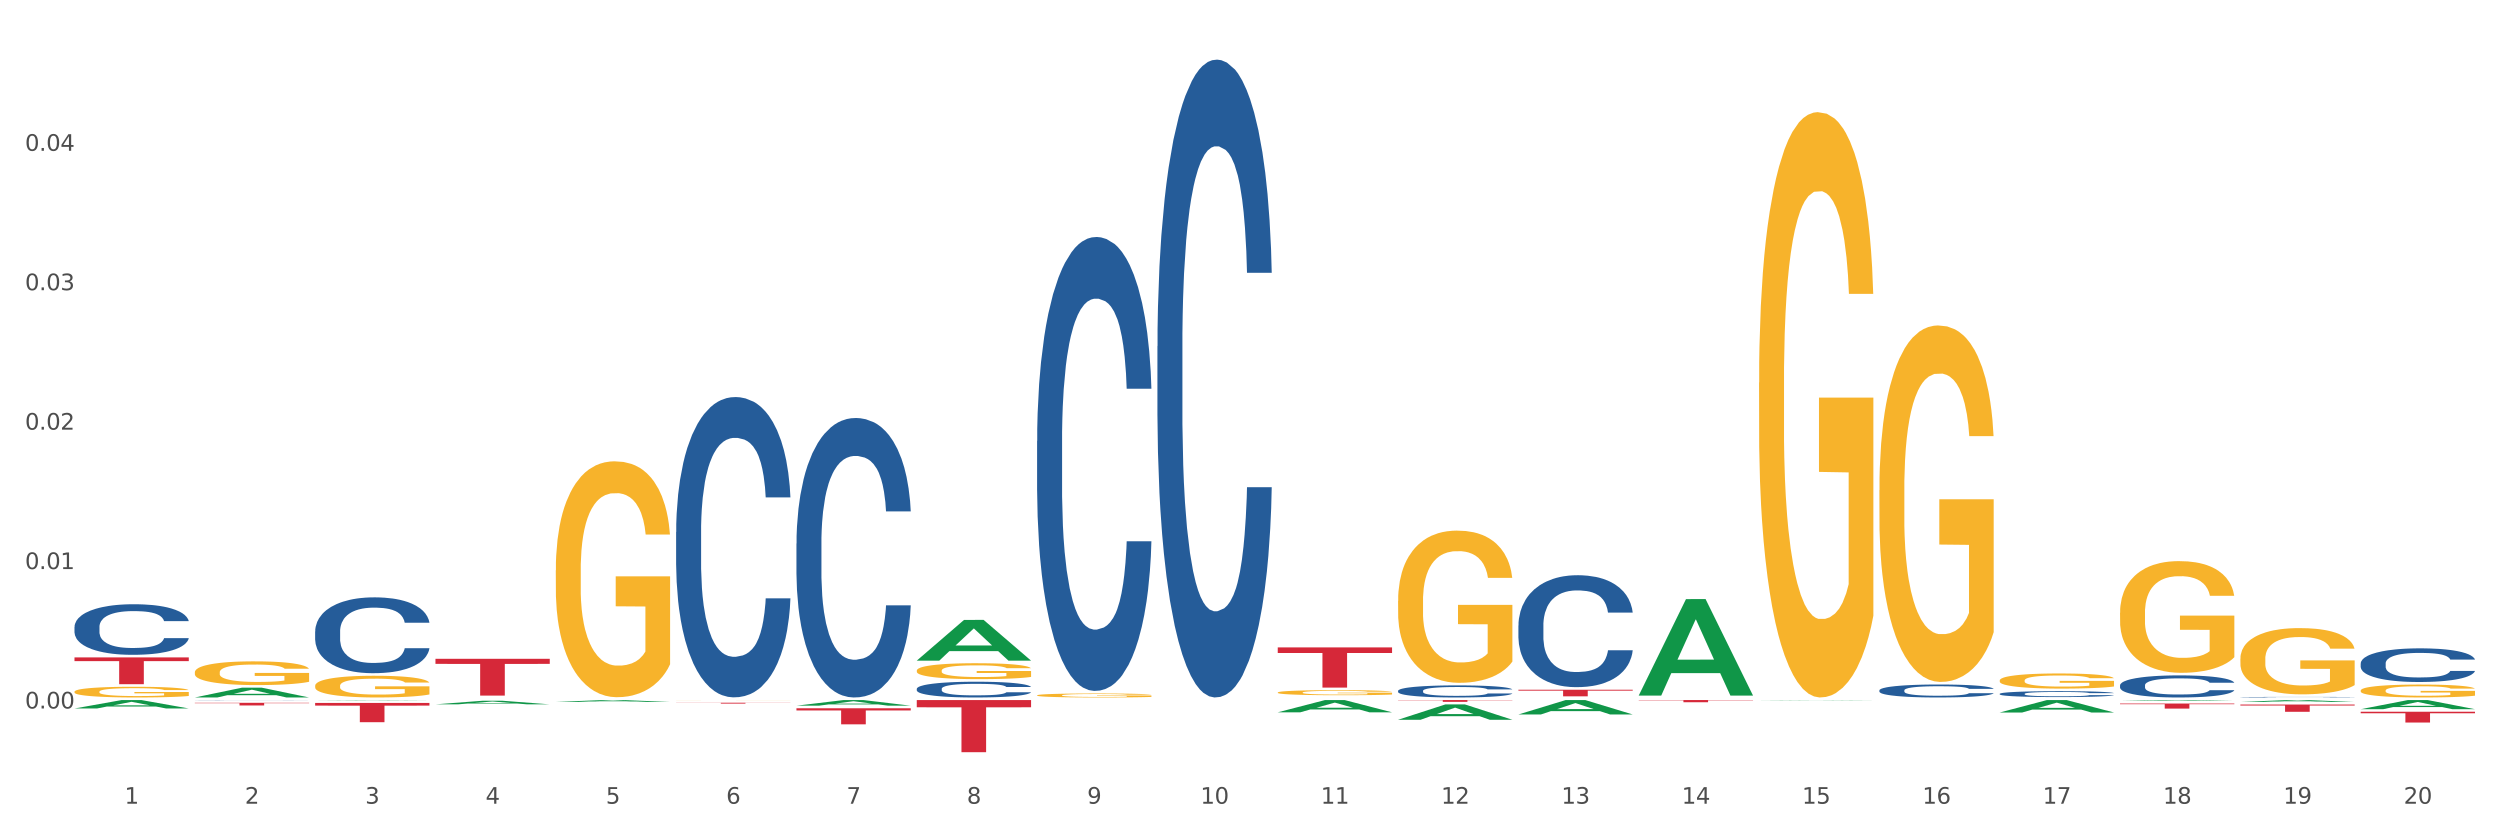 <?xml version="1.0" encoding="utf-8" standalone="no"?>
<!DOCTYPE svg PUBLIC "-//W3C//DTD SVG 1.1//EN"
  "http://www.w3.org/Graphics/SVG/1.1/DTD/svg11.dtd">
<svg xmlns:xlink="http://www.w3.org/1999/xlink" width="1080pt" height="360pt" viewBox="0 0 1080 360" xmlns="http://www.w3.org/2000/svg" version="1.1">
 <rect x="0" y="0" width="1080" height="360" fill="#333333" stroke="none"/>
 <defs>
  <style type="text/css">*{stroke-linejoin: round; stroke-linecap: butt}</style>
 </defs>
 <g id="figure_1">
  <g id="patch_1">
   <path d="M 0 360 
L 1080 360 
L 1080 0 
L 0 0 
z
" style="fill: #ffffff; stroke: #ffffff; stroke-linejoin: miter"/>
  </g>
  <g id="axes_1">
   <g id="matplotlib.axis_1">
    <g id="xtick_1">
     <g id="text_1">
      <!-- 1 -->
      <g style="fill: #4d4d4d" transform="translate(53.812 347.204) scale(0.096 -0.096)">
       <defs>
        <path id="DejaVuSans-31" d="M 794 531 
L 1825 531 
L 1825 4091 
L 703 3866 
L 703 4441 
L 1819 4666 
L 2450 4666 
L 2450 531 
L 3481 531 
L 3481 0 
L 794 0 
L 794 531 
z
" transform="scale(0.016)"/>
       </defs>
       <use xlink:href="#DejaVuSans-31"/>
      </g>
     </g>
    </g>
    <g id="xtick_2">
     <g id="text_2">
      <!-- 2 -->
      <g style="fill: #4d4d4d" transform="translate(105.793 347.204) scale(0.096 -0.096)">
       <defs>
        <path id="DejaVuSans-32" d="M 1228 531 
L 3431 531 
L 3431 0 
L 469 0 
L 469 531 
Q 828 903 1448 1529 
Q 2069 2156 2228 2338 
Q 2531 2678 2651 2914 
Q 2772 3150 2772 3378 
Q 2772 3750 2511 3984 
Q 2250 4219 1831 4219 
Q 1534 4219 1204 4116 
Q 875 4013 500 3803 
L 500 4441 
Q 881 4594 1212 4672 
Q 1544 4750 1819 4750 
Q 2544 4750 2975 4387 
Q 3406 4025 3406 3419 
Q 3406 3131 3298 2873 
Q 3191 2616 2906 2266 
Q 2828 2175 2409 1742 
Q 1991 1309 1228 531 
z
" transform="scale(0.016)"/>
       </defs>
       <use xlink:href="#DejaVuSans-32"/>
      </g>
     </g>
    </g>
    <g id="xtick_3">
     <g id="text_3">
      <!-- 3 -->
      <g style="fill: #4d4d4d" transform="translate(157.774 347.204) scale(0.096 -0.096)">
       <defs>
        <path id="DejaVuSans-33" d="M 2597 2516 
Q 3050 2419 3304 2112 
Q 3559 1806 3559 1356 
Q 3559 666 3084 287 
Q 2609 -91 1734 -91 
Q 1441 -91 1130 -33 
Q 819 25 488 141 
L 488 750 
Q 750 597 1062 519 
Q 1375 441 1716 441 
Q 2309 441 2620 675 
Q 2931 909 2931 1356 
Q 2931 1769 2642 2001 
Q 2353 2234 1838 2234 
L 1294 2234 
L 1294 2753 
L 1863 2753 
Q 2328 2753 2575 2939 
Q 2822 3125 2822 3475 
Q 2822 3834 2567 4026 
Q 2313 4219 1838 4219 
Q 1578 4219 1281 4162 
Q 984 4106 628 3988 
L 628 4550 
Q 988 4650 1302 4700 
Q 1616 4750 1894 4750 
Q 2613 4750 3031 4423 
Q 3450 4097 3450 3541 
Q 3450 3153 3228 2886 
Q 3006 2619 2597 2516 
z
" transform="scale(0.016)"/>
       </defs>
       <use xlink:href="#DejaVuSans-33"/>
      </g>
     </g>
    </g>
    <g id="xtick_4">
     <g id="text_4">
      <!-- 4 -->
      <g style="fill: #4d4d4d" transform="translate(209.756 347.204) scale(0.096 -0.096)">
       <defs>
        <path id="DejaVuSans-34" d="M 2419 4116 
L 825 1625 
L 2419 1625 
L 2419 4116 
z
M 2253 4666 
L 3047 4666 
L 3047 1625 
L 3713 1625 
L 3713 1100 
L 3047 1100 
L 3047 0 
L 2419 0 
L 2419 1100 
L 313 1100 
L 313 1709 
L 2253 4666 
z
" transform="scale(0.016)"/>
       </defs>
       <use xlink:href="#DejaVuSans-34"/>
      </g>
     </g>
    </g>
    <g id="xtick_5">
     <g id="text_5">
      <!-- 5 -->
      <g style="fill: #4d4d4d" transform="translate(261.737 347.204) scale(0.096 -0.096)">
       <defs>
        <path id="DejaVuSans-35" d="M 691 4666 
L 3169 4666 
L 3169 4134 
L 1269 4134 
L 1269 2991 
Q 1406 3038 1543 3061 
Q 1681 3084 1819 3084 
Q 2600 3084 3056 2656 
Q 3513 2228 3513 1497 
Q 3513 744 3044 326 
Q 2575 -91 1722 -91 
Q 1428 -91 1123 -41 
Q 819 9 494 109 
L 494 744 
Q 775 591 1075 516 
Q 1375 441 1709 441 
Q 2250 441 2565 725 
Q 2881 1009 2881 1497 
Q 2881 1984 2565 2268 
Q 2250 2553 1709 2553 
Q 1456 2553 1204 2497 
Q 953 2441 691 2322 
L 691 4666 
z
" transform="scale(0.016)"/>
       </defs>
       <use xlink:href="#DejaVuSans-35"/>
      </g>
     </g>
    </g>
    <g id="xtick_6">
     <g id="text_6">
      <!-- 6 -->
      <g style="fill: #4d4d4d" transform="translate(313.718 347.204) scale(0.096 -0.096)">
       <defs>
        <path id="DejaVuSans-36" d="M 2113 2584 
Q 1688 2584 1439 2293 
Q 1191 2003 1191 1497 
Q 1191 994 1439 701 
Q 1688 409 2113 409 
Q 2538 409 2786 701 
Q 3034 994 3034 1497 
Q 3034 2003 2786 2293 
Q 2538 2584 2113 2584 
z
M 3366 4563 
L 3366 3988 
Q 3128 4100 2886 4159 
Q 2644 4219 2406 4219 
Q 1781 4219 1451 3797 
Q 1122 3375 1075 2522 
Q 1259 2794 1537 2939 
Q 1816 3084 2150 3084 
Q 2853 3084 3261 2657 
Q 3669 2231 3669 1497 
Q 3669 778 3244 343 
Q 2819 -91 2113 -91 
Q 1303 -91 875 529 
Q 447 1150 447 2328 
Q 447 3434 972 4092 
Q 1497 4750 2381 4750 
Q 2619 4750 2861 4703 
Q 3103 4656 3366 4563 
z
" transform="scale(0.016)"/>
       </defs>
       <use xlink:href="#DejaVuSans-36"/>
      </g>
     </g>
    </g>
    <g id="xtick_7">
     <g id="text_7">
      <!-- 7 -->
      <g style="fill: #4d4d4d" transform="translate(365.699 347.204) scale(0.096 -0.096)">
       <defs>
        <path id="DejaVuSans-37" d="M 525 4666 
L 3525 4666 
L 3525 4397 
L 1831 0 
L 1172 0 
L 2766 4134 
L 525 4134 
L 525 4666 
z
" transform="scale(0.016)"/>
       </defs>
       <use xlink:href="#DejaVuSans-37"/>
      </g>
     </g>
    </g>
    <g id="xtick_8">
     <g id="text_8">
      <!-- 8 -->
      <g style="fill: #4d4d4d" transform="translate(417.68 347.204) scale(0.096 -0.096)">
       <defs>
        <path id="DejaVuSans-38" d="M 2034 2216 
Q 1584 2216 1326 1975 
Q 1069 1734 1069 1313 
Q 1069 891 1326 650 
Q 1584 409 2034 409 
Q 2484 409 2743 651 
Q 3003 894 3003 1313 
Q 3003 1734 2745 1975 
Q 2488 2216 2034 2216 
z
M 1403 2484 
Q 997 2584 770 2862 
Q 544 3141 544 3541 
Q 544 4100 942 4425 
Q 1341 4750 2034 4750 
Q 2731 4750 3128 4425 
Q 3525 4100 3525 3541 
Q 3525 3141 3298 2862 
Q 3072 2584 2669 2484 
Q 3125 2378 3379 2068 
Q 3634 1759 3634 1313 
Q 3634 634 3220 271 
Q 2806 -91 2034 -91 
Q 1263 -91 848 271 
Q 434 634 434 1313 
Q 434 1759 690 2068 
Q 947 2378 1403 2484 
z
M 1172 3481 
Q 1172 3119 1398 2916 
Q 1625 2713 2034 2713 
Q 2441 2713 2670 2916 
Q 2900 3119 2900 3481 
Q 2900 3844 2670 4047 
Q 2441 4250 2034 4250 
Q 1625 4250 1398 4047 
Q 1172 3844 1172 3481 
z
" transform="scale(0.016)"/>
       </defs>
       <use xlink:href="#DejaVuSans-38"/>
      </g>
     </g>
    </g>
    <g id="xtick_9">
     <g id="text_9">
      <!-- 9 -->
      <g style="fill: #4d4d4d" transform="translate(469.662 347.204) scale(0.096 -0.096)">
       <defs>
        <path id="DejaVuSans-39" d="M 703 97 
L 703 672 
Q 941 559 1184 500 
Q 1428 441 1663 441 
Q 2288 441 2617 861 
Q 2947 1281 2994 2138 
Q 2813 1869 2534 1725 
Q 2256 1581 1919 1581 
Q 1219 1581 811 2004 
Q 403 2428 403 3163 
Q 403 3881 828 4315 
Q 1253 4750 1959 4750 
Q 2769 4750 3195 4129 
Q 3622 3509 3622 2328 
Q 3622 1225 3098 567 
Q 2575 -91 1691 -91 
Q 1453 -91 1209 -44 
Q 966 3 703 97 
z
M 1959 2075 
Q 2384 2075 2632 2365 
Q 2881 2656 2881 3163 
Q 2881 3666 2632 3958 
Q 2384 4250 1959 4250 
Q 1534 4250 1286 3958 
Q 1038 3666 1038 3163 
Q 1038 2656 1286 2365 
Q 1534 2075 1959 2075 
z
" transform="scale(0.016)"/>
       </defs>
       <use xlink:href="#DejaVuSans-39"/>
      </g>
     </g>
    </g>
    <g id="xtick_10">
     <g id="text_10">
      <!-- 10 -->
      <g style="fill: #4d4d4d" transform="translate(518.589 347.204) scale(0.096 -0.096)">
       <defs>
        <path id="DejaVuSans-30" d="M 2034 4250 
Q 1547 4250 1301 3770 
Q 1056 3291 1056 2328 
Q 1056 1369 1301 889 
Q 1547 409 2034 409 
Q 2525 409 2770 889 
Q 3016 1369 3016 2328 
Q 3016 3291 2770 3770 
Q 2525 4250 2034 4250 
z
M 2034 4750 
Q 2819 4750 3233 4129 
Q 3647 3509 3647 2328 
Q 3647 1150 3233 529 
Q 2819 -91 2034 -91 
Q 1250 -91 836 529 
Q 422 1150 422 2328 
Q 422 3509 836 4129 
Q 1250 4750 2034 4750 
z
" transform="scale(0.016)"/>
       </defs>
       <use xlink:href="#DejaVuSans-31"/>
       <use xlink:href="#DejaVuSans-30" transform="translate(63.623 0)"/>
      </g>
     </g>
    </g>
    <g id="xtick_11">
     <g id="text_11">
      <!-- 11 -->
      <g style="fill: #4d4d4d" transform="translate(570.57 347.204) scale(0.096 -0.096)">
       <use xlink:href="#DejaVuSans-31"/>
       <use xlink:href="#DejaVuSans-31" transform="translate(63.623 0)"/>
      </g>
     </g>
    </g>
    <g id="xtick_12">
     <g id="text_12">
      <!-- 12 -->
      <g style="fill: #4d4d4d" transform="translate(622.551 347.204) scale(0.096 -0.096)">
       <use xlink:href="#DejaVuSans-31"/>
       <use xlink:href="#DejaVuSans-32" transform="translate(63.623 0)"/>
      </g>
     </g>
    </g>
    <g id="xtick_13">
     <g id="text_13">
      <!-- 13 -->
      <g style="fill: #4d4d4d" transform="translate(674.533 347.204) scale(0.096 -0.096)">
       <use xlink:href="#DejaVuSans-31"/>
       <use xlink:href="#DejaVuSans-33" transform="translate(63.623 0)"/>
      </g>
     </g>
    </g>
    <g id="xtick_14">
     <g id="text_14">
      <!-- 14 -->
      <g style="fill: #4d4d4d" transform="translate(726.514 347.204) scale(0.096 -0.096)">
       <use xlink:href="#DejaVuSans-31"/>
       <use xlink:href="#DejaVuSans-34" transform="translate(63.623 0)"/>
      </g>
     </g>
    </g>
    <g id="xtick_15">
     <g id="text_15">
      <!-- 15 -->
      <g style="fill: #4d4d4d" transform="translate(778.495 347.204) scale(0.096 -0.096)">
       <use xlink:href="#DejaVuSans-31"/>
       <use xlink:href="#DejaVuSans-35" transform="translate(63.623 0)"/>
      </g>
     </g>
    </g>
    <g id="xtick_16">
     <g id="text_16">
      <!-- 16 -->
      <g style="fill: #4d4d4d" transform="translate(830.476 347.204) scale(0.096 -0.096)">
       <use xlink:href="#DejaVuSans-31"/>
       <use xlink:href="#DejaVuSans-36" transform="translate(63.623 0)"/>
      </g>
     </g>
    </g>
    <g id="xtick_17">
     <g id="text_17">
      <!-- 17 -->
      <g style="fill: #4d4d4d" transform="translate(882.457 347.204) scale(0.096 -0.096)">
       <use xlink:href="#DejaVuSans-31"/>
       <use xlink:href="#DejaVuSans-37" transform="translate(63.623 0)"/>
      </g>
     </g>
    </g>
    <g id="xtick_18">
     <g id="text_18">
      <!-- 18 -->
      <g style="fill: #4d4d4d" transform="translate(934.439 347.204) scale(0.096 -0.096)">
       <use xlink:href="#DejaVuSans-31"/>
       <use xlink:href="#DejaVuSans-38" transform="translate(63.623 0)"/>
      </g>
     </g>
    </g>
    <g id="xtick_19">
     <g id="text_19">
      <!-- 19 -->
      <g style="fill: #4d4d4d" transform="translate(986.42 347.204) scale(0.096 -0.096)">
       <use xlink:href="#DejaVuSans-31"/>
       <use xlink:href="#DejaVuSans-39" transform="translate(63.623 0)"/>
      </g>
     </g>
    </g>
    <g id="xtick_20">
     <g id="text_20">
      <!-- 20 -->
      <g style="fill: #4d4d4d" transform="translate(1038.401 347.204) scale(0.096 -0.096)">
       <use xlink:href="#DejaVuSans-32"/>
       <use xlink:href="#DejaVuSans-30" transform="translate(63.623 0)"/>
      </g>
     </g>
    </g>
    <g id="xtick_21"/>
    <g id="xtick_22"/>
    <g id="xtick_23"/>
    <g id="xtick_24"/>
    <g id="xtick_25"/>
    <g id="xtick_26"/>
    <g id="xtick_27"/>
    <g id="xtick_28"/>
    <g id="xtick_29"/>
    <g id="xtick_30"/>
    <g id="xtick_31"/>
    <g id="xtick_32"/>
    <g id="xtick_33"/>
    <g id="xtick_34"/>
    <g id="xtick_35"/>
    <g id="xtick_36"/>
    <g id="xtick_37"/>
    <g id="xtick_38"/>
    <g id="xtick_39"/>
   </g>
   <g id="matplotlib.axis_2">
    <g id="ytick_1">
     <g id="text_21">
      <!-- 0.00 -->
      <g style="fill: #4d4d4d" transform="translate(10.8 306.065) scale(0.096 -0.096)">
       <defs>
        <path id="DejaVuSans-2e" d="M 684 794 
L 1344 794 
L 1344 0 
L 684 0 
L 684 794 
z
" transform="scale(0.016)"/>
       </defs>
       <use xlink:href="#DejaVuSans-30"/>
       <use xlink:href="#DejaVuSans-2e" transform="translate(63.623 0)"/>
       <use xlink:href="#DejaVuSans-30" transform="translate(95.41 0)"/>
       <use xlink:href="#DejaVuSans-30" transform="translate(159.033 0)"/>
      </g>
     </g>
    </g>
    <g id="ytick_2">
     <g id="text_22">
      <!-- 0.01 -->
      <g style="fill: #4d4d4d" transform="translate(10.8 245.835) scale(0.096 -0.096)">
       <use xlink:href="#DejaVuSans-30"/>
       <use xlink:href="#DejaVuSans-2e" transform="translate(63.623 0)"/>
       <use xlink:href="#DejaVuSans-30" transform="translate(95.41 0)"/>
       <use xlink:href="#DejaVuSans-31" transform="translate(159.033 0)"/>
      </g>
     </g>
    </g>
    <g id="ytick_3">
     <g id="text_23">
      <!-- 0.02 -->
      <g style="fill: #4d4d4d" transform="translate(10.8 185.606) scale(0.096 -0.096)">
       <use xlink:href="#DejaVuSans-30"/>
       <use xlink:href="#DejaVuSans-2e" transform="translate(63.623 0)"/>
       <use xlink:href="#DejaVuSans-30" transform="translate(95.41 0)"/>
       <use xlink:href="#DejaVuSans-32" transform="translate(159.033 0)"/>
      </g>
     </g>
    </g>
    <g id="ytick_4">
     <g id="text_24">
      <!-- 0.03 -->
      <g style="fill: #4d4d4d" transform="translate(10.8 125.376) scale(0.096 -0.096)">
       <use xlink:href="#DejaVuSans-30"/>
       <use xlink:href="#DejaVuSans-2e" transform="translate(63.623 0)"/>
       <use xlink:href="#DejaVuSans-30" transform="translate(95.41 0)"/>
       <use xlink:href="#DejaVuSans-33" transform="translate(159.033 0)"/>
      </g>
     </g>
    </g>
    <g id="ytick_5">
     <g id="text_25">
      <!-- 0.04 -->
      <g style="fill: #4d4d4d" transform="translate(10.8 65.147) scale(0.096 -0.096)">
       <use xlink:href="#DejaVuSans-30"/>
       <use xlink:href="#DejaVuSans-2e" transform="translate(63.623 0)"/>
       <use xlink:href="#DejaVuSans-30" transform="translate(95.41 0)"/>
       <use xlink:href="#DejaVuSans-34" transform="translate(159.033 0)"/>
      </g>
     </g>
    </g>
    <g id="ytick_6"/>
    <g id="ytick_7"/>
    <g id="ytick_8"/>
    <g id="ytick_9"/>
    <g id="ytick_10"/>
    <g id="ytick_11"/>
   </g>
   <g id="PolyCollection_1">
    <path d="M 32.175 306.057 
L 32.226 306.053 
L 52.59 302.421 
L 61.041 302.418 
L 81.557 306.063 
L 71.783 306.063 
L 67.353 305.214 
L 46.328 305.214 
L 46.175 305.228 
L 41.899 306.063 
L 32.175 306.063 
L 32.175 306.057 
L 48.975 304.708 
L 64.706 304.704 
L 56.917 303.195 
L 56.815 303.188 
L 56.713 303.198 
L 48.924 304.704 
L 48.975 304.708 
L 32.175 306.057 
z
" clip-path="url(#pf7b5958b14)" style="fill: #109648"/>
    <path d="M 344.062 305.961 
L 393.444 305.961 
L 393.444 306.927 
L 374.019 306.934 
L 374.019 312.913 
L 363.37 312.913 
L 363.37 306.934 
L 344.062 306.927 
L 344.062 305.968 
L 344.062 305.961 
z
" clip-path="url(#pf7b5958b14)" style="fill: #d62839"/>
    <path d="M 396.043 302.418 
L 445.426 302.418 
L 445.426 305.549 
L 426 305.57 
L 426 324.95 
L 415.352 324.95 
L 415.352 305.57 
L 396.043 305.549 
L 396.043 302.439 
L 396.043 302.418 
z
" clip-path="url(#pf7b5958b14)" style="fill: #d62839"/>
    <path d="M 551.987 279.679 
L 601.369 279.679 
L 601.369 282.092 
L 581.944 282.108 
L 581.944 297.045 
L 571.295 297.045 
L 571.295 282.108 
L 551.987 282.092 
L 551.987 279.695 
L 551.987 279.679 
z
" clip-path="url(#pf7b5958b14)" style="fill: #d62839"/>
    <path d="M 603.968 302.418 
L 653.35 302.418 
L 653.35 302.526 
L 633.925 302.527 
L 633.925 303.201 
L 623.276 303.201 
L 623.276 302.527 
L 603.968 302.526 
L 603.968 302.418 
L 603.968 302.418 
z
" clip-path="url(#pf7b5958b14)" style="fill: #d62839"/>
    <path d="M 655.949 297.96 
L 705.332 297.96 
L 705.332 298.356 
L 685.906 298.359 
L 685.906 300.81 
L 675.258 300.81 
L 675.258 298.359 
L 655.949 298.356 
L 655.949 297.963 
L 655.949 297.96 
z
" clip-path="url(#pf7b5958b14)" style="fill: #d62839"/>
    <path d="M 707.931 302.418 
L 757.313 302.418 
L 757.313 302.55 
L 737.888 302.551 
L 737.888 303.368 
L 727.239 303.368 
L 727.239 302.551 
L 707.931 302.55 
L 707.931 302.418 
L 707.931 302.418 
z
" clip-path="url(#pf7b5958b14)" style="fill: #d62839"/>
    <path d="M 915.855 303.918 
L 965.238 303.918 
L 965.238 304.223 
L 945.812 304.225 
L 945.812 306.111 
L 935.164 306.111 
L 935.164 304.225 
L 915.855 304.223 
L 915.855 303.92 
L 915.855 303.918 
z
" clip-path="url(#pf7b5958b14)" style="fill: #d62839"/>
    <path d="M 1019.818 307.48 
L 1069.2 307.48 
L 1069.2 308.127 
L 1049.775 308.131 
L 1049.775 312.135 
L 1039.126 312.135 
L 1039.126 308.131 
L 1019.818 308.127 
L 1019.818 307.484 
L 1019.818 307.48 
z
" clip-path="url(#pf7b5958b14)" style="fill: #d62839"/>
    <path d="M 292.081 303.572 
L 341.463 303.572 
L 341.463 303.626 
L 322.038 303.626 
L 322.038 303.958 
L 311.389 303.958 
L 311.389 303.626 
L 292.081 303.626 
L 292.081 303.572 
L 292.081 303.572 
z
" clip-path="url(#pf7b5958b14)" style="fill: #d62839"/>
    <path d="M 915.855 264.702 
L 915.914 264.658 
L 915.914 263.071 
L 916.03 261.705 
L 916.613 258.4 
L 917.488 255.668 
L 918.129 254.214 
L 918.771 253.024 
L 919.529 251.834 
L 920.461 250.6 
L 922.152 248.794 
L 923.202 247.868 
L 924.484 246.899 
L 926.816 245.489 
L 928.507 244.696 
L 930.256 244.035 
L 933.113 243.241 
L 934.979 242.889 
L 936.961 242.624 
L 939.351 242.448 
L 941.159 242.404 
L 945.123 242.536 
L 948.505 242.933 
L 950.137 243.241 
L 952.236 243.77 
L 953.344 244.123 
L 955.151 244.828 
L 957.017 245.753 
L 958.3 246.546 
L 960.224 248.045 
L 961.681 249.543 
L 963.022 251.394 
L 963.722 252.672 
L 964.246 253.861 
L 964.713 255.227 
L 965.179 257.387 
L 954.685 257.387 
L 954.277 255.844 
L 953.635 254.39 
L 952.703 252.98 
L 951.886 252.099 
L 950.487 250.997 
L 949.204 250.292 
L 947.863 249.763 
L 946.231 249.323 
L 944.948 249.102 
L 943.141 248.926 
L 939.585 248.97 
L 937.194 249.323 
L 935.562 249.763 
L 934.512 250.16 
L 933.579 250.6 
L 932.53 251.217 
L 931.306 252.143 
L 930.431 252.98 
L 929.557 254.038 
L 928.857 255.095 
L 928.216 256.329 
L 927.691 257.651 
L 927.283 259.017 
L 926.933 260.692 
L 926.641 263.468 
L 926.641 269.505 
L 926.758 270.871 
L 927.05 272.678 
L 927.399 274.044 
L 927.982 275.674 
L 928.507 276.776 
L 929.498 278.362 
L 930.606 279.684 
L 931.48 280.522 
L 932.355 281.227 
L 933.871 282.196 
L 935.562 282.989 
L 937.019 283.474 
L 939.002 283.915 
L 940.342 284.091 
L 941.509 284.179 
L 944.365 284.179 
L 946.406 284.047 
L 948.68 283.739 
L 950.429 283.342 
L 951.886 282.857 
L 953.519 282.064 
L 954.568 281.315 
L 954.568 272.105 
L 941.742 272.061 
L 941.742 265.936 
L 965.238 265.936 
L 965.238 283.915 
L 964.246 284.84 
L 963.139 285.678 
L 961.973 286.427 
L 960.224 287.352 
L 958.125 288.233 
L 956.259 288.85 
L 954.277 289.379 
L 951.945 289.864 
L 948.913 290.305 
L 947.047 290.481 
L 944.715 290.613 
L 941.975 290.657 
L 939.585 290.569 
L 937.252 290.349 
L 934.804 289.952 
L 932.413 289.379 
L 930.606 288.806 
L 928.799 288.101 
L 926.875 287.176 
L 925.359 286.294 
L 924.193 285.501 
L 922.91 284.488 
L 921.511 283.166 
L 920.461 281.976 
L 919.529 280.742 
L 918.537 279.156 
L 917.838 277.79 
L 917.138 276.071 
L 916.73 274.793 
L 916.264 272.81 
L 915.914 270.034 
L 915.855 264.702 
z
" clip-path="url(#pf7b5958b14)" style="fill: #f7b32b"/>
    <path d="M 811.893 211.755 
L 811.951 211.615 
L 811.951 206.551 
L 812.068 202.191 
L 812.651 191.642 
L 813.526 182.922 
L 814.167 178.28 
L 814.808 174.483 
L 815.566 170.685 
L 816.499 166.747 
L 818.19 160.98 
L 819.239 158.027 
L 820.522 154.932 
L 822.854 150.432 
L 824.545 147.9 
L 826.294 145.79 
L 829.151 143.258 
L 831.016 142.133 
L 832.999 141.289 
L 835.389 140.727 
L 837.196 140.586 
L 841.161 141.008 
L 844.542 142.274 
L 846.175 143.258 
L 848.274 144.946 
L 849.381 146.071 
L 851.189 148.322 
L 853.055 151.276 
L 854.337 153.807 
L 856.261 158.589 
L 857.719 163.371 
L 859.06 169.279 
L 859.759 173.358 
L 860.284 177.155 
L 860.75 181.515 
L 861.217 188.407 
L 850.722 188.407 
L 850.314 183.485 
L 849.673 178.843 
L 848.74 174.342 
L 847.924 171.529 
L 846.525 168.013 
L 845.242 165.763 
L 843.901 164.075 
L 842.269 162.668 
L 840.986 161.965 
L 839.179 161.402 
L 835.622 161.543 
L 833.232 162.668 
L 831.599 164.075 
L 830.55 165.341 
L 829.617 166.747 
L 828.568 168.716 
L 827.343 171.67 
L 826.469 174.342 
L 825.594 177.718 
L 824.894 181.093 
L 824.253 185.032 
L 823.728 189.251 
L 823.32 193.611 
L 822.971 198.956 
L 822.679 207.817 
L 822.679 227.086 
L 822.796 231.446 
L 823.087 237.213 
L 823.437 241.573 
L 824.02 246.777 
L 824.545 250.294 
L 825.536 255.357 
L 826.644 259.577 
L 827.518 262.249 
L 828.393 264.499 
L 829.908 267.594 
L 831.599 270.125 
L 833.057 271.672 
L 835.039 273.079 
L 836.38 273.642 
L 837.546 273.923 
L 840.403 273.923 
L 842.444 273.501 
L 844.717 272.516 
L 846.466 271.251 
L 847.924 269.703 
L 849.556 267.172 
L 850.606 264.781 
L 850.606 235.385 
L 837.779 235.244 
L 837.779 215.694 
L 861.275 215.694 
L 861.275 273.079 
L 860.284 276.033 
L 859.176 278.705 
L 858.01 281.096 
L 856.261 284.05 
L 854.162 286.863 
L 852.297 288.832 
L 850.314 290.52 
L 847.982 292.067 
L 844.951 293.473 
L 843.085 294.036 
L 840.753 294.458 
L 838.013 294.599 
L 835.622 294.317 
L 833.29 293.614 
L 830.841 292.348 
L 828.451 290.52 
L 826.644 288.691 
L 824.836 286.441 
L 822.912 283.487 
L 821.396 280.674 
L 820.23 278.142 
L 818.948 274.907 
L 817.548 270.688 
L 816.499 266.89 
L 815.566 262.952 
L 814.575 257.889 
L 813.875 253.529 
L 813.176 248.043 
L 812.768 243.964 
L 812.301 237.635 
L 811.951 228.774 
L 811.893 211.755 
z
" clip-path="url(#pf7b5958b14)" style="fill: #f7b32b"/>
    <path d="M 759.912 165.289 
L 759.97 165.058 
L 759.97 156.744 
L 760.087 149.585 
L 760.67 132.265 
L 761.544 117.947 
L 762.186 110.326 
L 762.827 104.09 
L 763.585 97.855 
L 764.518 91.389 
L 766.209 81.92 
L 767.258 77.071 
L 768.541 71.99 
L 770.873 64.6 
L 772.563 60.443 
L 774.313 56.979 
L 777.169 52.822 
L 779.035 50.975 
L 781.017 49.589 
L 783.408 48.665 
L 785.215 48.434 
L 789.18 49.127 
L 792.561 51.206 
L 794.194 52.822 
L 796.293 55.594 
L 797.4 57.441 
L 799.208 61.136 
L 801.073 65.986 
L 802.356 70.143 
L 804.28 77.994 
L 805.738 85.846 
L 807.078 95.546 
L 807.778 102.243 
L 808.303 108.478 
L 808.769 115.637 
L 809.236 126.953 
L 798.741 126.953 
L 798.333 118.87 
L 797.692 111.249 
L 796.759 103.859 
L 795.943 99.241 
L 794.543 93.467 
L 793.261 89.772 
L 791.92 87.001 
L 790.287 84.692 
L 789.005 83.537 
L 787.197 82.613 
L 783.641 82.844 
L 781.251 84.692 
L 779.618 87.001 
L 778.569 89.079 
L 777.636 91.389 
L 776.586 94.622 
L 775.362 99.472 
L 774.487 103.859 
L 773.613 109.402 
L 772.913 114.944 
L 772.272 121.411 
L 771.747 128.339 
L 771.339 135.498 
L 770.989 144.274 
L 770.698 158.823 
L 770.698 190.461 
L 770.814 197.62 
L 771.106 207.088 
L 771.456 214.248 
L 772.039 222.792 
L 772.563 228.566 
L 773.555 236.879 
L 774.662 243.808 
L 775.537 248.195 
L 776.411 251.89 
L 777.927 256.971 
L 779.618 261.128 
L 781.076 263.668 
L 783.058 265.978 
L 784.399 266.901 
L 785.565 267.363 
L 788.422 267.363 
L 790.462 266.67 
L 792.736 265.054 
L 794.485 262.975 
L 795.943 260.435 
L 797.575 256.278 
L 798.625 252.352 
L 798.625 204.086 
L 785.798 203.855 
L 785.798 171.755 
L 809.294 171.755 
L 809.294 265.978 
L 808.303 270.827 
L 807.195 275.215 
L 806.029 279.141 
L 804.28 283.991 
L 802.181 288.609 
L 800.315 291.842 
L 798.333 294.614 
L 796.001 297.154 
L 792.969 299.463 
L 791.104 300.387 
L 788.772 301.08 
L 786.031 301.311 
L 783.641 300.849 
L 781.309 299.694 
L 778.86 297.616 
L 776.47 294.614 
L 774.662 291.612 
L 772.855 287.917 
L 770.931 283.067 
L 769.415 278.448 
L 768.249 274.291 
L 766.966 268.98 
L 765.567 262.052 
L 764.518 255.816 
L 763.585 249.35 
L 762.594 241.036 
L 761.894 233.877 
L 761.194 224.871 
L 760.786 218.173 
L 760.32 207.781 
L 759.97 193.232 
L 759.912 165.289 
z
" clip-path="url(#pf7b5958b14)" style="fill: #f7b32b"/>
    <path d="M 603.968 259.61 
L 604.027 259.55 
L 604.027 257.388 
L 604.143 255.526 
L 604.726 251.023 
L 605.601 247.3 
L 606.242 245.318 
L 606.883 243.697 
L 607.641 242.075 
L 608.574 240.394 
L 610.265 237.932 
L 611.314 236.671 
L 612.597 235.35 
L 614.929 233.428 
L 616.62 232.347 
L 618.369 231.446 
L 621.226 230.365 
L 623.091 229.885 
L 625.074 229.525 
L 627.464 229.285 
L 629.271 229.224 
L 633.236 229.405 
L 636.618 229.945 
L 638.25 230.365 
L 640.349 231.086 
L 641.457 231.566 
L 643.264 232.527 
L 645.13 233.788 
L 646.412 234.869 
L 648.336 236.911 
L 649.794 238.953 
L 651.135 241.475 
L 651.835 243.216 
L 652.359 244.837 
L 652.826 246.699 
L 653.292 249.642 
L 642.798 249.642 
L 642.39 247.54 
L 641.748 245.558 
L 640.815 243.636 
L 639.999 242.435 
L 638.6 240.934 
L 637.317 239.973 
L 635.976 239.253 
L 634.344 238.652 
L 633.061 238.352 
L 631.254 238.112 
L 627.697 238.172 
L 625.307 238.652 
L 623.674 239.253 
L 622.625 239.793 
L 621.692 240.394 
L 620.643 241.234 
L 619.418 242.496 
L 618.544 243.636 
L 617.669 245.078 
L 616.97 246.519 
L 616.328 248.2 
L 615.804 250.002 
L 615.396 251.863 
L 615.046 254.145 
L 614.754 257.928 
L 614.754 266.155 
L 614.871 268.017 
L 615.162 270.479 
L 615.512 272.34 
L 616.095 274.562 
L 616.62 276.064 
L 617.611 278.225 
L 618.719 280.027 
L 619.593 281.168 
L 620.468 282.129 
L 621.984 283.45 
L 623.674 284.531 
L 625.132 285.191 
L 627.114 285.792 
L 628.455 286.032 
L 629.621 286.152 
L 632.478 286.152 
L 634.519 285.972 
L 636.792 285.551 
L 638.542 285.011 
L 639.999 284.35 
L 641.632 283.27 
L 642.681 282.249 
L 642.681 269.698 
L 629.855 269.638 
L 629.855 261.291 
L 653.35 261.291 
L 653.35 285.792 
L 652.359 287.053 
L 651.251 288.194 
L 650.085 289.215 
L 648.336 290.476 
L 646.237 291.677 
L 644.372 292.517 
L 642.39 293.238 
L 640.057 293.898 
L 637.026 294.499 
L 635.16 294.739 
L 632.828 294.919 
L 630.088 294.979 
L 627.697 294.859 
L 625.365 294.559 
L 622.917 294.019 
L 620.526 293.238 
L 618.719 292.457 
L 616.911 291.496 
L 614.987 290.235 
L 613.472 289.034 
L 612.305 287.953 
L 611.023 286.572 
L 609.624 284.771 
L 608.574 283.149 
L 607.641 281.468 
L 606.65 279.306 
L 605.951 277.445 
L 605.251 275.103 
L 604.843 273.361 
L 604.376 270.659 
L 604.027 266.876 
L 603.968 259.61 
z
" clip-path="url(#pf7b5958b14)" style="fill: #f7b32b"/>
    <path d="M 551.987 299.163 
L 552.045 299.161 
L 552.045 299.089 
L 552.162 299.027 
L 552.745 298.877 
L 553.619 298.753 
L 554.261 298.687 
L 554.902 298.633 
L 555.66 298.579 
L 556.593 298.523 
L 558.284 298.441 
L 559.333 298.399 
L 560.616 298.355 
L 562.948 298.291 
L 564.639 298.255 
L 566.388 298.226 
L 569.245 298.19 
L 571.11 298.174 
L 573.093 298.162 
L 575.483 298.154 
L 577.29 298.152 
L 581.255 298.158 
L 584.636 298.176 
L 586.269 298.19 
L 588.368 298.214 
L 589.475 298.23 
L 591.283 298.261 
L 593.149 298.303 
L 594.431 298.339 
L 596.355 298.407 
L 597.813 298.475 
L 599.154 298.559 
L 599.853 298.617 
L 600.378 298.671 
L 600.844 298.733 
L 601.311 298.831 
L 590.816 298.831 
L 590.408 298.761 
L 589.767 298.695 
L 588.834 298.631 
L 588.018 298.591 
L 586.619 298.541 
L 585.336 298.509 
L 583.995 298.485 
L 582.363 298.465 
L 581.08 298.455 
L 579.273 298.447 
L 575.716 298.449 
L 573.326 298.465 
L 571.693 298.485 
L 570.644 298.503 
L 569.711 298.523 
L 568.662 298.551 
L 567.437 298.593 
L 566.563 298.631 
L 565.688 298.679 
L 564.988 298.727 
L 564.347 298.783 
L 563.822 298.843 
L 563.414 298.905 
L 563.064 298.981 
L 562.773 299.107 
L 562.773 299.381 
L 562.89 299.443 
L 563.181 299.525 
L 563.531 299.587 
L 564.114 299.661 
L 564.639 299.711 
L 565.63 299.783 
L 566.738 299.843 
L 567.612 299.881 
L 568.487 299.913 
L 570.002 299.957 
L 571.693 299.993 
L 573.151 300.015 
L 575.133 300.035 
L 576.474 300.043 
L 577.64 300.047 
L 580.497 300.047 
L 582.537 300.041 
L 584.811 300.027 
L 586.56 300.009 
L 588.018 299.987 
L 589.65 299.951 
L 590.7 299.917 
L 590.7 299.499 
L 577.873 299.497 
L 577.873 299.219 
L 601.369 299.219 
L 601.369 300.035 
L 600.378 300.077 
L 599.27 300.114 
L 598.104 300.148 
L 596.355 300.19 
L 594.256 300.23 
L 592.391 300.258 
L 590.408 300.282 
L 588.076 300.304 
L 585.044 300.324 
L 583.179 300.332 
L 580.847 300.338 
L 578.107 300.34 
L 575.716 300.336 
L 573.384 300.326 
L 570.935 300.308 
L 568.545 300.282 
L 566.738 300.256 
L 564.93 300.224 
L 563.006 300.182 
L 561.49 300.142 
L 560.324 300.107 
L 559.042 300.061 
L 557.642 300.001 
L 556.593 299.947 
L 555.66 299.891 
L 554.669 299.819 
L 553.969 299.757 
L 553.27 299.679 
L 552.862 299.621 
L 552.395 299.531 
L 552.045 299.405 
L 551.987 299.163 
z
" clip-path="url(#pf7b5958b14)" style="fill: #f7b32b"/>
    <path d="M 448.025 300.383 
L 448.083 300.382 
L 448.083 300.325 
L 448.2 300.276 
L 448.783 300.158 
L 449.657 300.061 
L 450.298 300.009 
L 450.94 299.966 
L 451.698 299.924 
L 452.631 299.88 
L 454.321 299.815 
L 455.371 299.782 
L 456.653 299.747 
L 458.985 299.697 
L 460.676 299.669 
L 462.425 299.645 
L 465.282 299.617 
L 467.148 299.604 
L 469.13 299.595 
L 471.52 299.588 
L 473.328 299.587 
L 477.292 299.591 
L 480.674 299.606 
L 482.306 299.617 
L 484.405 299.635 
L 485.513 299.648 
L 487.32 299.673 
L 489.186 299.706 
L 490.469 299.735 
L 492.393 299.788 
L 493.85 299.842 
L 495.191 299.908 
L 495.891 299.954 
L 496.416 299.996 
L 496.882 300.045 
L 497.348 300.122 
L 486.854 300.122 
L 486.446 300.067 
L 485.805 300.015 
L 484.872 299.965 
L 484.056 299.933 
L 482.656 299.894 
L 481.374 299.869 
L 480.033 299.85 
L 478.4 299.834 
L 477.118 299.826 
L 475.31 299.82 
L 471.754 299.821 
L 469.363 299.834 
L 467.731 299.85 
L 466.681 299.864 
L 465.749 299.88 
L 464.699 299.902 
L 463.475 299.935 
L 462.6 299.965 
L 461.726 300.002 
L 461.026 300.04 
L 460.385 300.084 
L 459.86 300.132 
L 459.452 300.18 
L 459.102 300.24 
L 458.811 300.339 
L 458.811 300.555 
L 458.927 300.604 
L 459.219 300.668 
L 459.569 300.717 
L 460.152 300.776 
L 460.676 300.815 
L 461.667 300.872 
L 462.775 300.919 
L 463.65 300.949 
L 464.524 300.974 
L 466.04 301.009 
L 467.731 301.037 
L 469.188 301.054 
L 471.171 301.07 
L 472.512 301.076 
L 473.678 301.079 
L 476.535 301.079 
L 478.575 301.075 
L 480.849 301.064 
L 482.598 301.05 
L 484.056 301.032 
L 485.688 301.004 
L 486.737 300.977 
L 486.737 300.648 
L 473.911 300.646 
L 473.911 300.428 
L 497.407 300.428 
L 497.407 301.07 
L 496.416 301.103 
L 495.308 301.133 
L 494.142 301.16 
L 492.393 301.193 
L 490.294 301.224 
L 488.428 301.246 
L 486.446 301.265 
L 484.114 301.283 
L 481.082 301.298 
L 479.216 301.305 
L 476.884 301.309 
L 474.144 301.311 
L 471.754 301.308 
L 469.422 301.3 
L 466.973 301.286 
L 464.583 301.265 
L 462.775 301.245 
L 460.968 301.22 
L 459.044 301.187 
L 457.528 301.155 
L 456.362 301.127 
L 455.079 301.09 
L 453.68 301.043 
L 452.631 301.001 
L 451.698 300.957 
L 450.707 300.9 
L 450.007 300.851 
L 449.307 300.79 
L 448.899 300.744 
L 448.433 300.673 
L 448.083 300.574 
L 448.025 300.383 
z
" clip-path="url(#pf7b5958b14)" style="fill: #f7b32b"/>
    <path d="M 396.043 289.692 
L 396.102 289.685 
L 396.102 289.459 
L 396.218 289.264 
L 396.801 288.793 
L 397.676 288.403 
L 398.317 288.196 
L 398.959 288.026 
L 399.716 287.856 
L 400.649 287.68 
L 402.34 287.422 
L 403.39 287.29 
L 404.672 287.152 
L 407.004 286.951 
L 408.695 286.838 
L 410.444 286.744 
L 413.301 286.63 
L 415.167 286.58 
L 417.149 286.542 
L 419.539 286.517 
L 421.347 286.511 
L 425.311 286.53 
L 428.693 286.586 
L 430.325 286.63 
L 432.424 286.706 
L 433.532 286.756 
L 435.339 286.857 
L 437.205 286.989 
L 438.488 287.102 
L 440.412 287.316 
L 441.869 287.529 
L 443.21 287.793 
L 443.91 287.976 
L 444.434 288.145 
L 444.901 288.34 
L 445.367 288.648 
L 434.873 288.648 
L 434.465 288.428 
L 433.823 288.221 
L 432.891 288.02 
L 432.074 287.894 
L 430.675 287.737 
L 429.392 287.636 
L 428.051 287.561 
L 426.419 287.498 
L 425.136 287.466 
L 423.329 287.441 
L 419.773 287.448 
L 417.382 287.498 
L 415.75 287.561 
L 414.7 287.617 
L 413.767 287.68 
L 412.718 287.768 
L 411.494 287.9 
L 410.619 288.02 
L 409.744 288.17 
L 409.045 288.321 
L 408.404 288.497 
L 407.879 288.686 
L 407.471 288.881 
L 407.121 289.12 
L 406.829 289.516 
L 406.829 290.377 
L 406.946 290.572 
L 407.237 290.83 
L 407.587 291.024 
L 408.17 291.257 
L 408.695 291.414 
L 409.686 291.64 
L 410.794 291.829 
L 411.668 291.948 
L 412.543 292.049 
L 414.059 292.187 
L 415.75 292.301 
L 417.207 292.37 
L 419.189 292.433 
L 420.53 292.458 
L 421.696 292.47 
L 424.553 292.47 
L 426.594 292.451 
L 428.868 292.407 
L 430.617 292.351 
L 432.074 292.282 
L 433.707 292.168 
L 434.756 292.062 
L 434.756 290.748 
L 421.93 290.742 
L 421.93 289.868 
L 445.426 289.868 
L 445.426 292.433 
L 444.434 292.565 
L 443.327 292.684 
L 442.161 292.791 
L 440.412 292.923 
L 438.313 293.049 
L 436.447 293.137 
L 434.465 293.212 
L 432.133 293.281 
L 429.101 293.344 
L 427.235 293.369 
L 424.903 293.388 
L 422.163 293.394 
L 419.773 293.382 
L 417.44 293.35 
L 414.992 293.294 
L 412.601 293.212 
L 410.794 293.13 
L 408.987 293.03 
L 407.063 292.898 
L 405.547 292.772 
L 404.381 292.659 
L 403.098 292.514 
L 401.699 292.326 
L 400.649 292.156 
L 399.716 291.98 
L 398.725 291.754 
L 398.026 291.559 
L 397.326 291.314 
L 396.918 291.131 
L 396.452 290.848 
L 396.102 290.452 
L 396.043 289.692 
z
" clip-path="url(#pf7b5958b14)" style="fill: #f7b32b"/>
    <path d="M 292.081 302.44 
L 292.139 302.44 
L 292.139 302.438 
L 292.256 302.437 
L 292.839 302.433 
L 293.713 302.431 
L 294.355 302.429 
L 294.996 302.428 
L 295.754 302.427 
L 296.687 302.426 
L 298.378 302.424 
L 299.427 302.423 
L 300.71 302.422 
L 303.042 302.421 
L 304.733 302.42 
L 306.482 302.419 
L 309.339 302.418 
L 311.204 302.418 
L 313.186 302.418 
L 315.577 302.418 
L 317.384 302.418 
L 321.349 302.418 
L 324.73 302.418 
L 326.363 302.418 
L 328.462 302.419 
L 329.569 302.419 
L 331.377 302.42 
L 333.243 302.421 
L 334.525 302.422 
L 336.449 302.423 
L 337.907 302.425 
L 339.248 302.426 
L 339.947 302.428 
L 340.472 302.429 
L 340.938 302.43 
L 341.405 302.432 
L 330.91 302.432 
L 330.502 302.431 
L 329.861 302.429 
L 328.928 302.428 
L 328.112 302.427 
L 326.713 302.426 
L 325.43 302.425 
L 324.089 302.425 
L 322.457 302.424 
L 321.174 302.424 
L 319.367 302.424 
L 315.81 302.424 
L 313.42 302.424 
L 311.787 302.425 
L 310.738 302.425 
L 309.805 302.426 
L 308.756 302.426 
L 307.531 302.427 
L 306.657 302.428 
L 305.782 302.429 
L 305.082 302.43 
L 304.441 302.431 
L 303.916 302.433 
L 303.508 302.434 
L 303.158 302.436 
L 302.867 302.438 
L 302.867 302.444 
L 302.984 302.446 
L 303.275 302.448 
L 303.625 302.449 
L 304.208 302.45 
L 304.733 302.452 
L 305.724 302.453 
L 306.832 302.454 
L 307.706 302.455 
L 308.581 302.456 
L 310.096 302.457 
L 311.787 302.458 
L 313.245 302.458 
L 315.227 302.459 
L 316.568 302.459 
L 317.734 302.459 
L 320.591 302.459 
L 322.631 302.459 
L 324.905 302.458 
L 326.654 302.458 
L 328.112 302.458 
L 329.744 302.457 
L 330.794 302.456 
L 330.794 302.447 
L 317.967 302.447 
L 317.967 302.441 
L 341.463 302.441 
L 341.463 302.459 
L 340.472 302.46 
L 339.364 302.46 
L 338.198 302.461 
L 336.449 302.462 
L 334.35 302.463 
L 332.485 302.463 
L 330.502 302.464 
L 328.17 302.464 
L 325.138 302.465 
L 323.273 302.465 
L 320.941 302.465 
L 318.2 302.465 
L 315.81 302.465 
L 313.478 302.465 
L 311.029 302.465 
L 308.639 302.464 
L 306.832 302.463 
L 305.024 302.463 
L 303.1 302.462 
L 301.584 302.461 
L 300.418 302.46 
L 299.136 302.459 
L 297.736 302.458 
L 296.687 302.457 
L 295.754 302.455 
L 294.763 302.454 
L 294.063 302.453 
L 293.364 302.451 
L 292.956 302.45 
L 292.489 302.448 
L 292.139 302.445 
L 292.081 302.44 
z
" clip-path="url(#pf7b5958b14)" style="fill: #f7b32b"/>
    <path d="M 240.1 246.377 
L 240.158 246.284 
L 240.158 242.933 
L 240.275 240.048 
L 240.858 233.067 
L 241.732 227.297 
L 242.374 224.226 
L 243.015 221.713 
L 243.773 219.2 
L 244.706 216.594 
L 246.396 212.778 
L 247.446 210.824 
L 248.729 208.776 
L 251.061 205.798 
L 252.751 204.122 
L 254.501 202.726 
L 257.357 201.051 
L 259.223 200.307 
L 261.205 199.748 
L 263.596 199.376 
L 265.403 199.283 
L 269.368 199.562 
L 272.749 200.4 
L 274.382 201.051 
L 276.481 202.168 
L 277.588 202.913 
L 279.396 204.402 
L 281.261 206.356 
L 282.544 208.031 
L 284.468 211.196 
L 285.926 214.36 
L 287.266 218.269 
L 287.966 220.968 
L 288.491 223.481 
L 288.957 226.366 
L 289.424 230.927 
L 278.929 230.927 
L 278.521 227.669 
L 277.88 224.598 
L 276.947 221.62 
L 276.131 219.758 
L 274.731 217.432 
L 273.449 215.942 
L 272.108 214.826 
L 270.475 213.895 
L 269.193 213.43 
L 267.385 213.057 
L 263.829 213.15 
L 261.438 213.895 
L 259.806 214.826 
L 258.757 215.663 
L 257.824 216.594 
L 256.774 217.897 
L 255.55 219.851 
L 254.675 221.62 
L 253.801 223.853 
L 253.101 226.087 
L 252.46 228.693 
L 251.935 231.485 
L 251.527 234.37 
L 251.177 237.907 
L 250.886 243.771 
L 250.886 256.521 
L 251.002 259.406 
L 251.294 263.222 
L 251.644 266.108 
L 252.227 269.551 
L 252.751 271.878 
L 253.743 275.229 
L 254.85 278.021 
L 255.725 279.789 
L 256.599 281.278 
L 258.115 283.326 
L 259.806 285.001 
L 261.264 286.025 
L 263.246 286.955 
L 264.587 287.328 
L 265.753 287.514 
L 268.61 287.514 
L 270.65 287.235 
L 272.924 286.583 
L 274.673 285.746 
L 276.131 284.722 
L 277.763 283.046 
L 278.813 281.464 
L 278.813 262.012 
L 265.986 261.919 
L 265.986 248.983 
L 289.482 248.983 
L 289.482 286.955 
L 288.491 288.91 
L 287.383 290.678 
L 286.217 292.26 
L 284.468 294.215 
L 282.369 296.076 
L 280.503 297.379 
L 278.521 298.496 
L 276.189 299.52 
L 273.157 300.451 
L 271.292 300.823 
L 268.96 301.102 
L 266.219 301.195 
L 263.829 301.009 
L 261.497 300.544 
L 259.048 299.706 
L 256.658 298.496 
L 254.85 297.286 
L 253.043 295.797 
L 251.119 293.843 
L 249.603 291.981 
L 248.437 290.306 
L 247.154 288.165 
L 245.755 285.373 
L 244.706 282.86 
L 243.773 280.254 
L 242.782 276.904 
L 242.082 274.019 
L 241.382 270.389 
L 240.974 267.69 
L 240.508 263.502 
L 240.158 257.638 
L 240.1 246.377 
z
" clip-path="url(#pf7b5958b14)" style="fill: #f7b32b"/>
    <path d="M 863.874 293.959 
L 863.933 293.953 
L 863.933 293.738 
L 864.049 293.553 
L 864.632 293.105 
L 865.507 292.735 
L 866.148 292.538 
L 866.789 292.377 
L 867.547 292.216 
L 868.48 292.049 
L 870.171 291.804 
L 871.22 291.679 
L 872.503 291.547 
L 874.835 291.356 
L 876.526 291.249 
L 878.275 291.159 
L 881.132 291.052 
L 882.997 291.004 
L 884.98 290.968 
L 887.37 290.944 
L 889.177 290.938 
L 893.142 290.956 
L 896.524 291.01 
L 898.156 291.052 
L 900.255 291.123 
L 901.363 291.171 
L 903.17 291.267 
L 905.036 291.392 
L 906.318 291.5 
L 908.242 291.703 
L 909.7 291.905 
L 911.041 292.156 
L 911.741 292.329 
L 912.265 292.49 
L 912.732 292.676 
L 913.198 292.968 
L 902.704 292.968 
L 902.296 292.759 
L 901.654 292.562 
L 900.721 292.371 
L 899.905 292.252 
L 898.506 292.102 
L 897.223 292.007 
L 895.882 291.935 
L 894.25 291.876 
L 892.967 291.846 
L 891.16 291.822 
L 887.603 291.828 
L 885.213 291.876 
L 883.58 291.935 
L 882.531 291.989 
L 881.598 292.049 
L 880.549 292.132 
L 879.324 292.258 
L 878.45 292.371 
L 877.575 292.514 
L 876.876 292.658 
L 876.234 292.825 
L 875.71 293.004 
L 875.302 293.189 
L 874.952 293.416 
L 874.66 293.792 
L 874.66 294.61 
L 874.777 294.795 
L 875.068 295.039 
L 875.418 295.224 
L 876.001 295.445 
L 876.526 295.595 
L 877.517 295.809 
L 878.625 295.989 
L 879.499 296.102 
L 880.374 296.197 
L 881.89 296.329 
L 883.58 296.436 
L 885.038 296.502 
L 887.02 296.562 
L 888.361 296.585 
L 889.527 296.597 
L 892.384 296.597 
L 894.425 296.58 
L 896.699 296.538 
L 898.448 296.484 
L 899.905 296.418 
L 901.538 296.311 
L 902.587 296.209 
L 902.587 294.962 
L 889.761 294.956 
L 889.761 294.126 
L 913.256 294.126 
L 913.256 296.562 
L 912.265 296.687 
L 911.158 296.8 
L 909.991 296.902 
L 908.242 297.027 
L 906.143 297.147 
L 904.278 297.23 
L 902.296 297.302 
L 899.963 297.367 
L 896.932 297.427 
L 895.066 297.451 
L 892.734 297.469 
L 889.994 297.475 
L 887.603 297.463 
L 885.271 297.433 
L 882.823 297.379 
L 880.432 297.302 
L 878.625 297.224 
L 876.817 297.129 
L 874.893 297.003 
L 873.378 296.884 
L 872.211 296.776 
L 870.929 296.639 
L 869.53 296.46 
L 868.48 296.299 
L 867.547 296.132 
L 866.556 295.917 
L 865.857 295.732 
L 865.157 295.499 
L 864.749 295.326 
L 864.282 295.057 
L 863.933 294.681 
L 863.874 293.959 
z
" clip-path="url(#pf7b5958b14)" style="fill: #f7b32b"/>
    <path d="M 188.119 284.589 
L 237.501 284.589 
L 237.501 286.801 
L 218.076 286.816 
L 218.076 300.51 
L 207.427 300.51 
L 207.427 286.816 
L 188.119 286.801 
L 188.119 284.604 
L 188.119 284.589 
z
" clip-path="url(#pf7b5958b14)" style="fill: #d62839"/>
    <path d="M 136.137 303.676 
L 185.52 303.676 
L 185.52 304.831 
L 166.094 304.838 
L 166.094 311.984 
L 155.446 311.984 
L 155.446 304.838 
L 136.137 304.831 
L 136.137 303.684 
L 136.137 303.676 
z
" clip-path="url(#pf7b5958b14)" style="fill: #d62839"/>
    <path d="M 84.156 303.616 
L 133.538 303.616 
L 133.538 303.776 
L 114.113 303.777 
L 114.113 304.765 
L 103.464 304.765 
L 103.464 303.777 
L 84.156 303.776 
L 84.156 303.618 
L 84.156 303.616 
z
" clip-path="url(#pf7b5958b14)" style="fill: #d62839"/>
    <path d="M 1019.818 286.616 
L 1019.876 286.602 
L 1019.876 286.23 
L 1020.051 285.726 
L 1020.693 284.796 
L 1021.511 284.093 
L 1022.912 283.269 
L 1023.67 282.924 
L 1024.663 282.539 
L 1026.706 281.915 
L 1029.041 281.384 
L 1030.675 281.092 
L 1031.901 280.906 
L 1034.644 280.574 
L 1036.22 280.428 
L 1037.855 280.308 
L 1039.256 280.229 
L 1041.59 280.136 
L 1043.458 280.096 
L 1045.618 280.083 
L 1047.427 280.096 
L 1049.821 280.149 
L 1053.323 280.308 
L 1054.666 280.401 
L 1056.475 280.561 
L 1058.343 280.773 
L 1059.861 280.986 
L 1061.612 281.291 
L 1063.421 281.689 
L 1065.172 282.194 
L 1066.398 282.659 
L 1067.39 283.15 
L 1068.266 283.748 
L 1068.908 284.398 
L 1069.2 284.943 
L 1058.518 284.943 
L 1058.226 284.451 
L 1057.642 283.92 
L 1057.059 283.562 
L 1056.417 283.269 
L 1055.424 282.938 
L 1054.549 282.725 
L 1053.09 282.473 
L 1051.747 282.313 
L 1050.638 282.221 
L 1049.295 282.141 
L 1046.435 282.061 
L 1044.392 282.061 
L 1043.108 282.088 
L 1041.532 282.154 
L 1040.189 282.247 
L 1038.613 282.406 
L 1037.388 282.579 
L 1036.162 282.805 
L 1035.461 282.964 
L 1034.411 283.256 
L 1033.71 283.495 
L 1032.776 283.907 
L 1032.251 284.199 
L 1031.317 284.956 
L 1030.908 285.513 
L 1030.733 285.899 
L 1030.617 286.323 
L 1030.617 288.395 
L 1030.967 289.324 
L 1031.259 289.723 
L 1031.726 290.174 
L 1032.601 290.758 
L 1033.885 291.329 
L 1035.228 291.741 
L 1036.337 291.993 
L 1037.388 292.179 
L 1038.438 292.325 
L 1039.722 292.458 
L 1040.773 292.538 
L 1042.349 292.617 
L 1044.217 292.657 
L 1045.676 292.657 
L 1048.653 292.591 
L 1049.996 292.524 
L 1051.28 292.431 
L 1052.681 292.285 
L 1053.79 292.126 
L 1054.432 292.006 
L 1055.483 291.754 
L 1056.3 291.489 
L 1057 291.183 
L 1057.467 290.918 
L 1057.993 290.519 
L 1058.401 290.068 
L 1058.518 289.829 
L 1069.2 289.829 
L 1068.967 290.307 
L 1068.558 290.772 
L 1067.741 291.396 
L 1067.099 291.754 
L 1066.106 292.192 
L 1065.056 292.564 
L 1063.596 292.976 
L 1062.254 293.281 
L 1060.853 293.547 
L 1059.335 293.786 
L 1056.592 294.118 
L 1055.599 294.211 
L 1053.498 294.37 
L 1051.864 294.463 
L 1049.47 294.556 
L 1047.019 294.609 
L 1044.451 294.622 
L 1042.174 294.596 
L 1039.664 294.516 
L 1038.088 294.436 
L 1036.337 294.317 
L 1034.294 294.131 
L 1032.368 293.905 
L 1030.558 293.64 
L 1028.865 293.334 
L 1027.289 292.989 
L 1025.246 292.418 
L 1023.729 291.86 
L 1022.62 291.343 
L 1021.861 290.904 
L 1021.102 290.347 
L 1020.693 289.962 
L 1020.051 289.032 
L 1019.818 288.169 
L 1019.818 286.616 
z
" clip-path="url(#pf7b5958b14)" style="fill: #255c99"/>
    <path d="M 967.837 301.178 
L 967.895 301.178 
L 967.895 301.172 
L 968.07 301.164 
L 968.712 301.148 
L 969.529 301.137 
L 970.93 301.123 
L 971.689 301.117 
L 972.681 301.111 
L 974.724 301.101 
L 977.059 301.092 
L 978.694 301.087 
L 979.92 301.084 
L 982.663 301.078 
L 984.239 301.076 
L 985.873 301.074 
L 987.274 301.073 
L 989.609 301.071 
L 991.477 301.07 
L 993.637 301.07 
L 995.446 301.07 
L 997.84 301.071 
L 1001.342 301.074 
L 1002.684 301.075 
L 1004.494 301.078 
L 1006.362 301.082 
L 1007.879 301.085 
L 1009.631 301.09 
L 1011.44 301.097 
L 1013.191 301.105 
L 1014.417 301.113 
L 1015.409 301.121 
L 1016.285 301.131 
L 1016.927 301.142 
L 1017.219 301.151 
L 1006.537 301.151 
L 1006.245 301.143 
L 1005.661 301.134 
L 1005.078 301.128 
L 1004.435 301.123 
L 1003.443 301.117 
L 1002.568 301.114 
L 1001.108 301.11 
L 999.766 301.107 
L 998.657 301.106 
L 997.314 301.104 
L 994.454 301.103 
L 992.411 301.103 
L 991.127 301.103 
L 989.551 301.104 
L 988.208 301.106 
L 986.632 301.109 
L 985.406 301.112 
L 984.181 301.115 
L 983.48 301.118 
L 982.429 301.123 
L 981.729 301.127 
L 980.795 301.133 
L 980.27 301.138 
L 979.336 301.151 
L 978.927 301.16 
L 978.752 301.166 
L 978.635 301.174 
L 978.635 301.208 
L 978.986 301.223 
L 979.277 301.23 
L 979.744 301.237 
L 980.62 301.247 
L 981.904 301.256 
L 983.247 301.263 
L 984.356 301.267 
L 985.406 301.27 
L 986.457 301.273 
L 987.741 301.275 
L 988.792 301.276 
L 990.368 301.278 
L 992.236 301.278 
L 993.695 301.278 
L 996.672 301.277 
L 998.015 301.276 
L 999.299 301.275 
L 1000.7 301.272 
L 1001.809 301.27 
L 1002.451 301.268 
L 1003.502 301.263 
L 1004.319 301.259 
L 1005.019 301.254 
L 1005.486 301.25 
L 1006.012 301.243 
L 1006.42 301.236 
L 1006.537 301.232 
L 1017.219 301.232 
L 1016.985 301.239 
L 1016.577 301.247 
L 1015.76 301.257 
L 1015.117 301.263 
L 1014.125 301.271 
L 1013.074 301.277 
L 1011.615 301.284 
L 1010.273 301.289 
L 1008.872 301.293 
L 1007.354 301.297 
L 1004.611 301.303 
L 1003.618 301.304 
L 1001.517 301.307 
L 999.883 301.308 
L 997.489 301.31 
L 995.038 301.311 
L 992.469 301.311 
L 990.193 301.31 
L 987.683 301.309 
L 986.107 301.308 
L 984.356 301.306 
L 982.313 301.303 
L 980.386 301.299 
L 978.577 301.295 
L 976.884 301.29 
L 975.308 301.284 
L 973.265 301.274 
L 971.748 301.265 
L 970.638 301.257 
L 969.88 301.249 
L 969.121 301.24 
L 968.712 301.234 
L 968.07 301.218 
L 967.837 301.204 
L 967.837 301.178 
z
" clip-path="url(#pf7b5958b14)" style="fill: #255c99"/>
    <path d="M 915.855 296.053 
L 915.914 296.045 
L 915.914 295.801 
L 916.089 295.469 
L 916.731 294.859 
L 917.548 294.397 
L 918.949 293.856 
L 919.708 293.63 
L 920.7 293.377 
L 922.743 292.967 
L 925.078 292.618 
L 926.713 292.426 
L 927.938 292.304 
L 930.682 292.086 
L 932.258 291.99 
L 933.892 291.912 
L 935.293 291.86 
L 937.628 291.799 
L 939.496 291.772 
L 941.656 291.764 
L 943.465 291.772 
L 945.858 291.807 
L 949.361 291.912 
L 950.703 291.973 
L 952.513 292.078 
L 954.381 292.217 
L 955.898 292.357 
L 957.649 292.557 
L 959.459 292.819 
L 961.21 293.15 
L 962.436 293.455 
L 963.428 293.778 
L 964.304 294.17 
L 964.946 294.597 
L 965.238 294.955 
L 954.556 294.955 
L 954.264 294.632 
L 953.68 294.283 
L 953.096 294.048 
L 952.454 293.856 
L 951.462 293.638 
L 950.586 293.499 
L 949.127 293.333 
L 947.785 293.228 
L 946.676 293.167 
L 945.333 293.115 
L 942.473 293.063 
L 940.43 293.063 
L 939.146 293.08 
L 937.57 293.124 
L 936.227 293.185 
L 934.651 293.289 
L 933.425 293.403 
L 932.199 293.551 
L 931.499 293.656 
L 930.448 293.848 
L 929.748 294.004 
L 928.814 294.275 
L 928.289 294.467 
L 927.355 294.964 
L 926.946 295.33 
L 926.771 295.583 
L 926.654 295.862 
L 926.654 297.222 
L 927.004 297.832 
L 927.296 298.094 
L 927.763 298.39 
L 928.639 298.774 
L 929.923 299.149 
L 931.265 299.419 
L 932.375 299.585 
L 933.425 299.707 
L 934.476 299.803 
L 935.76 299.89 
L 936.811 299.942 
L 938.387 299.994 
L 940.255 300.021 
L 941.714 300.021 
L 944.691 299.977 
L 946.033 299.933 
L 947.318 299.872 
L 948.719 299.776 
L 949.828 299.672 
L 950.47 299.593 
L 951.52 299.428 
L 952.338 299.253 
L 953.038 299.053 
L 953.505 298.878 
L 954.03 298.617 
L 954.439 298.32 
L 954.556 298.163 
L 965.238 298.163 
L 965.004 298.477 
L 964.596 298.782 
L 963.778 299.192 
L 963.136 299.428 
L 962.144 299.715 
L 961.093 299.959 
L 959.634 300.23 
L 958.291 300.43 
L 956.89 300.605 
L 955.373 300.762 
L 952.629 300.98 
L 951.637 301.041 
L 949.536 301.145 
L 947.901 301.206 
L 945.508 301.267 
L 943.056 301.302 
L 940.488 301.311 
L 938.212 301.293 
L 935.702 301.241 
L 934.126 301.189 
L 932.375 301.11 
L 930.332 300.988 
L 928.405 300.84 
L 926.596 300.666 
L 924.903 300.465 
L 923.327 300.238 
L 921.284 299.864 
L 919.766 299.497 
L 918.657 299.157 
L 917.898 298.87 
L 917.14 298.503 
L 916.731 298.251 
L 916.089 297.64 
L 915.855 297.074 
L 915.855 296.053 
z
" clip-path="url(#pf7b5958b14)" style="fill: #255c99"/>
    <path d="M 863.874 299.731 
L 863.933 299.728 
L 863.933 299.663 
L 864.108 299.574 
L 864.75 299.411 
L 865.567 299.287 
L 866.968 299.142 
L 867.727 299.081 
L 868.719 299.014 
L 870.762 298.904 
L 873.097 298.81 
L 874.731 298.759 
L 875.957 298.726 
L 878.701 298.668 
L 880.277 298.642 
L 881.911 298.621 
L 883.312 298.607 
L 885.647 298.591 
L 887.515 298.584 
L 889.674 298.582 
L 891.484 298.584 
L 893.877 298.593 
L 897.379 298.621 
L 898.722 298.638 
L 900.531 298.666 
L 902.399 298.703 
L 903.917 298.74 
L 905.668 298.794 
L 907.478 298.864 
L 909.229 298.953 
L 910.455 299.035 
L 911.447 299.121 
L 912.322 299.226 
L 912.965 299.341 
L 913.256 299.436 
L 902.574 299.436 
L 902.283 299.35 
L 901.699 299.257 
L 901.115 299.193 
L 900.473 299.142 
L 899.481 299.084 
L 898.605 299.046 
L 897.146 299.002 
L 895.803 298.974 
L 894.694 298.958 
L 893.352 298.944 
L 890.492 298.93 
L 888.449 298.93 
L 887.164 298.934 
L 885.588 298.946 
L 884.246 298.962 
L 882.67 298.99 
L 881.444 299.021 
L 880.218 299.06 
L 879.518 299.088 
L 878.467 299.14 
L 877.767 299.182 
L 876.833 299.254 
L 876.307 299.306 
L 875.373 299.439 
L 874.965 299.537 
L 874.79 299.605 
L 874.673 299.679 
L 874.673 300.044 
L 875.023 300.207 
L 875.315 300.277 
L 875.782 300.357 
L 876.658 300.459 
L 877.942 300.56 
L 879.284 300.632 
L 880.393 300.677 
L 881.444 300.709 
L 882.495 300.735 
L 883.779 300.758 
L 884.83 300.772 
L 886.406 300.786 
L 888.273 300.793 
L 889.733 300.793 
L 892.71 300.782 
L 894.052 300.77 
L 895.336 300.754 
L 896.737 300.728 
L 897.846 300.7 
L 898.488 300.679 
L 899.539 300.635 
L 900.356 300.588 
L 901.057 300.534 
L 901.524 300.487 
L 902.049 300.417 
L 902.458 300.338 
L 902.574 300.296 
L 913.256 300.296 
L 913.023 300.38 
L 912.614 300.462 
L 911.797 300.571 
L 911.155 300.635 
L 910.163 300.712 
L 909.112 300.777 
L 907.653 300.849 
L 906.31 300.903 
L 904.909 300.95 
L 903.392 300.992 
L 900.648 301.05 
L 899.656 301.067 
L 897.555 301.095 
L 895.92 301.111 
L 893.527 301.127 
L 891.075 301.137 
L 888.507 301.139 
L 886.23 301.134 
L 883.72 301.12 
L 882.144 301.106 
L 880.393 301.085 
L 878.35 301.053 
L 876.424 301.013 
L 874.615 300.966 
L 872.922 300.912 
L 871.346 300.852 
L 869.303 300.751 
L 867.785 300.653 
L 866.676 300.562 
L 865.917 300.485 
L 865.158 300.387 
L 864.75 300.319 
L 864.108 300.156 
L 863.874 300.004 
L 863.874 299.731 
z
" clip-path="url(#pf7b5958b14)" style="fill: #255c99"/>
    <path d="M 811.893 298.224 
L 811.951 298.219 
L 811.951 298.075 
L 812.127 297.881 
L 812.769 297.523 
L 813.586 297.251 
L 814.987 296.934 
L 815.746 296.801 
L 816.738 296.652 
L 818.781 296.412 
L 821.116 296.207 
L 822.75 296.094 
L 823.976 296.023 
L 826.719 295.895 
L 828.295 295.838 
L 829.93 295.792 
L 831.331 295.761 
L 833.666 295.726 
L 835.533 295.71 
L 837.693 295.705 
L 839.503 295.71 
L 841.896 295.731 
L 845.398 295.792 
L 846.741 295.828 
L 848.55 295.889 
L 850.418 295.971 
L 851.936 296.053 
L 853.687 296.171 
L 855.496 296.325 
L 857.248 296.519 
L 858.473 296.698 
L 859.466 296.888 
L 860.341 297.118 
L 860.983 297.369 
L 861.275 297.579 
L 850.593 297.579 
L 850.301 297.389 
L 849.718 297.185 
L 849.134 297.046 
L 848.492 296.934 
L 847.5 296.806 
L 846.624 296.724 
L 845.165 296.627 
L 843.822 296.565 
L 842.713 296.529 
L 841.371 296.499 
L 838.51 296.468 
L 836.467 296.468 
L 835.183 296.478 
L 833.607 296.504 
L 832.265 296.54 
L 830.689 296.601 
L 829.463 296.668 
L 828.237 296.755 
L 827.537 296.816 
L 826.486 296.929 
L 825.785 297.021 
L 824.851 297.18 
L 824.326 297.292 
L 823.392 297.584 
L 822.984 297.799 
L 822.808 297.947 
L 822.692 298.111 
L 822.692 298.91 
L 823.042 299.268 
L 823.334 299.422 
L 823.801 299.596 
L 824.676 299.821 
L 825.961 300.041 
L 827.303 300.2 
L 828.412 300.297 
L 829.463 300.369 
L 830.513 300.425 
L 831.798 300.476 
L 832.848 300.507 
L 834.424 300.538 
L 836.292 300.553 
L 837.752 300.553 
L 840.728 300.528 
L 842.071 300.502 
L 843.355 300.466 
L 844.756 300.41 
L 845.865 300.348 
L 846.507 300.302 
L 847.558 300.205 
L 848.375 300.103 
L 849.076 299.985 
L 849.543 299.883 
L 850.068 299.729 
L 850.476 299.555 
L 850.593 299.463 
L 861.275 299.463 
L 861.042 299.647 
L 860.633 299.826 
L 859.816 300.067 
L 859.174 300.205 
L 858.182 300.374 
L 857.131 300.517 
L 855.672 300.676 
L 854.329 300.794 
L 852.928 300.896 
L 851.41 300.988 
L 848.667 301.116 
L 847.675 301.152 
L 845.573 301.214 
L 843.939 301.249 
L 841.546 301.285 
L 839.094 301.306 
L 836.526 301.311 
L 834.249 301.301 
L 831.739 301.27 
L 830.163 301.239 
L 828.412 301.193 
L 826.369 301.122 
L 824.443 301.034 
L 822.633 300.932 
L 820.941 300.814 
L 819.365 300.681 
L 817.322 300.461 
L 815.804 300.246 
L 814.695 300.046 
L 813.936 299.877 
L 813.177 299.662 
L 812.769 299.514 
L 812.127 299.156 
L 811.893 298.823 
L 811.893 298.224 
z
" clip-path="url(#pf7b5958b14)" style="fill: #255c99"/>
    <path d="M 655.949 270.221 
L 656.008 270.177 
L 656.008 268.941 
L 656.183 267.262 
L 656.825 264.171 
L 657.642 261.83 
L 659.043 259.092 
L 659.802 257.943 
L 660.794 256.662 
L 662.837 254.587 
L 665.172 252.82 
L 666.807 251.848 
L 668.032 251.23 
L 670.776 250.126 
L 672.352 249.64 
L 673.986 249.243 
L 675.387 248.978 
L 677.722 248.668 
L 679.59 248.536 
L 681.75 248.492 
L 683.559 248.536 
L 685.952 248.713 
L 689.455 249.243 
L 690.797 249.552 
L 692.607 250.082 
L 694.475 250.788 
L 695.992 251.495 
L 697.743 252.511 
L 699.553 253.836 
L 701.304 255.514 
L 702.53 257.06 
L 703.522 258.694 
L 704.398 260.682 
L 705.04 262.846 
L 705.332 264.657 
L 694.65 264.657 
L 694.358 263.022 
L 693.774 261.256 
L 693.19 260.063 
L 692.548 259.092 
L 691.556 257.987 
L 690.68 257.281 
L 689.221 256.442 
L 687.879 255.912 
L 686.769 255.602 
L 685.427 255.337 
L 682.567 255.072 
L 680.524 255.072 
L 679.24 255.161 
L 677.664 255.382 
L 676.321 255.691 
L 674.745 256.221 
L 673.519 256.795 
L 672.293 257.546 
L 671.593 258.076 
L 670.542 259.047 
L 669.842 259.842 
L 668.908 261.212 
L 668.383 262.183 
L 667.449 264.701 
L 667.04 266.556 
L 666.865 267.836 
L 666.748 269.25 
L 666.748 276.14 
L 667.098 279.231 
L 667.39 280.556 
L 667.857 282.058 
L 668.733 284.001 
L 670.017 285.9 
L 671.359 287.27 
L 672.469 288.109 
L 673.519 288.727 
L 674.57 289.213 
L 675.854 289.655 
L 676.905 289.92 
L 678.481 290.185 
L 680.349 290.317 
L 681.808 290.317 
L 684.785 290.096 
L 686.127 289.875 
L 687.412 289.566 
L 688.812 289.08 
L 689.922 288.55 
L 690.564 288.153 
L 691.614 287.314 
L 692.432 286.43 
L 693.132 285.415 
L 693.599 284.531 
L 694.124 283.206 
L 694.533 281.705 
L 694.65 280.91 
L 705.332 280.91 
L 705.098 282.5 
L 704.689 284.045 
L 703.872 286.121 
L 703.23 287.314 
L 702.238 288.771 
L 701.187 290.008 
L 699.728 291.377 
L 698.385 292.393 
L 696.984 293.276 
L 695.467 294.071 
L 692.723 295.175 
L 691.731 295.484 
L 689.63 296.014 
L 687.995 296.324 
L 685.602 296.633 
L 683.15 296.809 
L 680.582 296.854 
L 678.306 296.765 
L 675.796 296.5 
L 674.22 296.235 
L 672.469 295.838 
L 670.426 295.219 
L 668.499 294.469 
L 666.69 293.585 
L 664.997 292.57 
L 663.421 291.421 
L 661.378 289.522 
L 659.86 287.667 
L 658.751 285.945 
L 657.992 284.487 
L 657.234 282.632 
L 656.825 281.351 
L 656.183 278.26 
L 655.949 275.389 
L 655.949 270.221 
z
" clip-path="url(#pf7b5958b14)" style="fill: #255c99"/>
    <path d="M 603.968 298.434 
L 604.027 298.429 
L 604.027 298.295 
L 604.202 298.114 
L 604.844 297.78 
L 605.661 297.527 
L 607.062 297.231 
L 607.821 297.107 
L 608.813 296.969 
L 610.856 296.744 
L 613.191 296.554 
L 614.825 296.449 
L 616.051 296.382 
L 618.795 296.263 
L 620.371 296.21 
L 622.005 296.167 
L 623.406 296.138 
L 625.741 296.105 
L 627.609 296.091 
L 629.768 296.086 
L 631.578 296.091 
L 633.971 296.11 
L 637.473 296.167 
L 638.816 296.201 
L 640.625 296.258 
L 642.493 296.334 
L 644.011 296.41 
L 645.762 296.52 
L 647.572 296.663 
L 649.323 296.845 
L 650.549 297.012 
L 651.541 297.188 
L 652.416 297.403 
L 653.059 297.637 
L 653.35 297.832 
L 642.668 297.832 
L 642.377 297.656 
L 641.793 297.465 
L 641.209 297.336 
L 640.567 297.231 
L 639.575 297.112 
L 638.699 297.036 
L 637.24 296.945 
L 635.897 296.888 
L 634.788 296.854 
L 633.446 296.826 
L 630.586 296.797 
L 628.543 296.797 
L 627.258 296.807 
L 625.682 296.83 
L 624.34 296.864 
L 622.764 296.921 
L 621.538 296.983 
L 620.312 297.064 
L 619.612 297.121 
L 618.561 297.226 
L 617.861 297.312 
L 616.927 297.46 
L 616.401 297.565 
L 615.467 297.837 
L 615.059 298.038 
L 614.884 298.176 
L 614.767 298.329 
L 614.767 299.073 
L 615.117 299.407 
L 615.409 299.55 
L 615.876 299.712 
L 616.752 299.922 
L 618.036 300.128 
L 619.378 300.275 
L 620.487 300.366 
L 621.538 300.433 
L 622.589 300.485 
L 623.873 300.533 
L 624.924 300.562 
L 626.5 300.59 
L 628.367 300.605 
L 629.827 300.605 
L 632.804 300.581 
L 634.146 300.557 
L 635.43 300.524 
L 636.831 300.471 
L 637.94 300.414 
L 638.582 300.371 
L 639.633 300.28 
L 640.45 300.185 
L 641.151 300.075 
L 641.618 299.98 
L 642.143 299.836 
L 642.552 299.674 
L 642.668 299.588 
L 653.35 299.588 
L 653.117 299.76 
L 652.708 299.927 
L 651.891 300.151 
L 651.249 300.28 
L 650.257 300.438 
L 649.206 300.571 
L 647.747 300.719 
L 646.404 300.829 
L 645.003 300.924 
L 643.486 301.01 
L 640.742 301.13 
L 639.75 301.163 
L 637.648 301.22 
L 636.014 301.254 
L 633.621 301.287 
L 631.169 301.306 
L 628.601 301.311 
L 626.324 301.301 
L 623.814 301.273 
L 622.238 301.244 
L 620.487 301.201 
L 618.444 301.134 
L 616.518 301.053 
L 614.709 300.958 
L 613.016 300.848 
L 611.44 300.724 
L 609.397 300.519 
L 607.879 300.318 
L 606.77 300.132 
L 606.011 299.975 
L 605.252 299.774 
L 604.844 299.636 
L 604.202 299.302 
L 603.968 298.992 
L 603.968 298.434 
z
" clip-path="url(#pf7b5958b14)" style="fill: #255c99"/>
    <path d="M 500.006 149.569 
L 500.064 149.317 
L 500.064 142.271 
L 500.239 132.709 
L 500.881 115.094 
L 501.699 101.756 
L 503.1 86.154 
L 503.858 79.612 
L 504.851 72.314 
L 506.894 60.487 
L 509.228 50.421 
L 510.863 44.885 
L 512.089 41.361 
L 514.832 35.07 
L 516.408 32.302 
L 518.043 30.037 
L 519.443 28.528 
L 521.778 26.766 
L 523.646 26.011 
L 525.806 25.759 
L 527.615 26.011 
L 530.009 27.018 
L 533.511 30.037 
L 534.854 31.799 
L 536.663 34.819 
L 538.531 38.845 
L 540.049 42.871 
L 541.8 48.659 
L 543.609 56.209 
L 545.36 65.771 
L 546.586 74.579 
L 547.578 83.89 
L 548.454 95.214 
L 549.096 107.544 
L 549.388 117.862 
L 538.706 117.862 
L 538.414 108.551 
L 537.83 98.485 
L 537.247 91.691 
L 536.605 86.154 
L 535.612 79.863 
L 534.737 75.837 
L 533.277 71.056 
L 531.935 68.036 
L 530.826 66.274 
L 529.483 64.764 
L 526.623 63.255 
L 524.58 63.255 
L 523.296 63.758 
L 521.72 65.016 
L 520.377 66.778 
L 518.801 69.797 
L 517.576 73.069 
L 516.35 77.347 
L 515.649 80.366 
L 514.599 85.903 
L 513.898 90.432 
L 512.964 98.233 
L 512.439 103.769 
L 511.505 118.113 
L 511.096 128.682 
L 510.921 135.98 
L 510.805 144.033 
L 510.805 183.289 
L 511.155 200.905 
L 511.447 208.454 
L 511.914 217.01 
L 512.789 228.082 
L 514.073 238.903 
L 515.416 246.704 
L 516.525 251.485 
L 517.576 255.008 
L 518.626 257.776 
L 519.91 260.293 
L 520.961 261.803 
L 522.537 263.313 
L 524.405 264.067 
L 525.864 264.067 
L 528.841 262.809 
L 530.184 261.551 
L 531.468 259.789 
L 532.869 257.021 
L 533.978 254.002 
L 534.62 251.737 
L 535.671 246.956 
L 536.488 241.923 
L 537.188 236.135 
L 537.655 231.102 
L 538.181 223.553 
L 538.589 214.997 
L 538.706 210.467 
L 549.388 210.467 
L 549.154 219.526 
L 548.746 228.334 
L 547.929 240.161 
L 547.287 246.956 
L 546.294 255.26 
L 545.244 262.306 
L 543.784 270.107 
L 542.442 275.895 
L 541.041 280.928 
L 539.523 285.457 
L 536.78 291.748 
L 535.787 293.51 
L 533.686 296.53 
L 532.052 298.291 
L 529.658 300.053 
L 527.207 301.059 
L 524.639 301.311 
L 522.362 300.808 
L 519.852 299.298 
L 518.276 297.788 
L 516.525 295.523 
L 514.482 292 
L 512.556 287.722 
L 510.746 282.689 
L 509.053 276.901 
L 507.477 270.359 
L 505.434 259.538 
L 503.917 248.969 
L 502.808 239.155 
L 502.049 230.85 
L 501.29 220.281 
L 500.881 212.983 
L 500.239 195.368 
L 500.006 179.011 
L 500.006 149.569 
z
" clip-path="url(#pf7b5958b14)" style="fill: #255c99"/>
    <path d="M 448.025 190.488 
L 448.083 190.309 
L 448.083 185.294 
L 448.258 178.489 
L 448.9 165.953 
L 449.717 156.461 
L 451.118 145.357 
L 451.877 140.701 
L 452.869 135.507 
L 454.912 127.09 
L 457.247 119.926 
L 458.882 115.986 
L 460.107 113.479 
L 462.851 109.002 
L 464.427 107.032 
L 466.061 105.42 
L 467.462 104.345 
L 469.797 103.092 
L 471.665 102.554 
L 473.825 102.375 
L 475.634 102.554 
L 478.027 103.271 
L 481.53 105.42 
L 482.872 106.673 
L 484.682 108.823 
L 486.55 111.688 
L 488.067 114.553 
L 489.818 118.673 
L 491.628 124.045 
L 493.379 130.851 
L 494.605 137.119 
L 495.597 143.745 
L 496.473 151.804 
L 497.115 160.58 
L 497.407 167.923 
L 486.725 167.923 
L 486.433 161.296 
L 485.849 154.133 
L 485.266 149.297 
L 484.623 145.357 
L 483.631 140.88 
L 482.756 138.014 
L 481.296 134.612 
L 479.954 132.463 
L 478.845 131.209 
L 477.502 130.134 
L 474.642 129.06 
L 472.599 129.06 
L 471.315 129.418 
L 469.739 130.314 
L 468.396 131.567 
L 466.82 133.716 
L 465.594 136.044 
L 464.369 139.089 
L 463.668 141.238 
L 462.617 145.178 
L 461.917 148.402 
L 460.983 153.954 
L 460.458 157.894 
L 459.524 168.102 
L 459.115 175.624 
L 458.94 180.817 
L 458.823 186.548 
L 458.823 214.486 
L 459.174 227.023 
L 459.465 232.395 
L 459.932 238.485 
L 460.808 246.365 
L 462.092 254.065 
L 463.435 259.617 
L 464.544 263.02 
L 465.594 265.527 
L 466.645 267.497 
L 467.929 269.288 
L 468.98 270.363 
L 470.556 271.437 
L 472.424 271.975 
L 473.883 271.975 
L 476.86 271.079 
L 478.203 270.184 
L 479.487 268.93 
L 480.888 266.96 
L 481.997 264.811 
L 482.639 263.199 
L 483.69 259.796 
L 484.507 256.215 
L 485.207 252.095 
L 485.674 248.514 
L 486.199 243.141 
L 486.608 237.052 
L 486.725 233.828 
L 497.407 233.828 
L 497.173 240.275 
L 496.765 246.544 
L 495.947 254.961 
L 495.305 259.796 
L 494.313 265.706 
L 493.262 270.721 
L 491.803 276.273 
L 490.461 280.392 
L 489.06 283.974 
L 487.542 287.197 
L 484.799 291.675 
L 483.806 292.928 
L 481.705 295.077 
L 480.07 296.331 
L 477.677 297.585 
L 475.226 298.301 
L 472.657 298.48 
L 470.381 298.122 
L 467.871 297.047 
L 466.295 295.973 
L 464.544 294.361 
L 462.501 291.854 
L 460.574 288.809 
L 458.765 285.227 
L 457.072 281.108 
L 455.496 276.452 
L 453.453 268.751 
L 451.936 261.229 
L 450.826 254.245 
L 450.068 248.335 
L 449.309 240.813 
L 448.9 235.619 
L 448.258 223.083 
L 448.025 211.442 
L 448.025 190.488 
z
" clip-path="url(#pf7b5958b14)" style="fill: #255c99"/>
    <path d="M 396.043 297.561 
L 396.102 297.555 
L 396.102 297.38 
L 396.277 297.144 
L 396.919 296.709 
L 397.736 296.379 
L 399.137 295.994 
L 399.896 295.832 
L 400.888 295.651 
L 402.931 295.359 
L 405.266 295.11 
L 406.9 294.974 
L 408.126 294.887 
L 410.87 294.731 
L 412.446 294.663 
L 414.08 294.607 
L 415.481 294.569 
L 417.816 294.526 
L 419.684 294.507 
L 421.844 294.501 
L 423.653 294.507 
L 426.046 294.532 
L 429.549 294.607 
L 430.891 294.65 
L 432.701 294.725 
L 434.568 294.824 
L 436.086 294.924 
L 437.837 295.067 
L 439.647 295.253 
L 441.398 295.49 
L 442.624 295.707 
L 443.616 295.938 
L 444.492 296.217 
L 445.134 296.522 
L 445.426 296.777 
L 434.744 296.777 
L 434.452 296.547 
L 433.868 296.298 
L 433.284 296.13 
L 432.642 295.994 
L 431.65 295.838 
L 430.774 295.739 
L 429.315 295.62 
L 427.973 295.546 
L 426.863 295.502 
L 425.521 295.465 
L 422.661 295.428 
L 420.618 295.428 
L 419.334 295.44 
L 417.758 295.471 
L 416.415 295.515 
L 414.839 295.589 
L 413.613 295.67 
L 412.387 295.776 
L 411.687 295.85 
L 410.636 295.987 
L 409.936 296.099 
L 409.002 296.292 
L 408.477 296.429 
L 407.543 296.783 
L 407.134 297.045 
L 406.959 297.225 
L 406.842 297.424 
L 406.842 298.394 
L 407.192 298.829 
L 407.484 299.016 
L 407.951 299.228 
L 408.827 299.501 
L 410.111 299.769 
L 411.453 299.961 
L 412.563 300.08 
L 413.613 300.167 
L 414.664 300.235 
L 415.948 300.297 
L 416.999 300.335 
L 418.575 300.372 
L 420.443 300.39 
L 421.902 300.39 
L 424.879 300.359 
L 426.221 300.328 
L 427.506 300.285 
L 428.906 300.216 
L 430.016 300.142 
L 430.658 300.086 
L 431.708 299.968 
L 432.526 299.843 
L 433.226 299.7 
L 433.693 299.576 
L 434.218 299.389 
L 434.627 299.178 
L 434.744 299.066 
L 445.426 299.066 
L 445.192 299.29 
L 444.783 299.507 
L 443.966 299.8 
L 443.324 299.968 
L 442.332 300.173 
L 441.281 300.347 
L 439.822 300.54 
L 438.479 300.683 
L 437.078 300.807 
L 435.561 300.919 
L 432.817 301.075 
L 431.825 301.118 
L 429.724 301.193 
L 428.089 301.236 
L 425.696 301.28 
L 423.244 301.305 
L 420.676 301.311 
L 418.4 301.298 
L 415.89 301.261 
L 414.314 301.224 
L 412.563 301.168 
L 410.52 301.081 
L 408.593 300.975 
L 406.784 300.851 
L 405.091 300.708 
L 403.515 300.546 
L 401.472 300.279 
L 399.954 300.017 
L 398.845 299.775 
L 398.086 299.57 
L 397.328 299.308 
L 396.919 299.128 
L 396.277 298.693 
L 396.043 298.288 
L 396.043 297.561 
z
" clip-path="url(#pf7b5958b14)" style="fill: #255c99"/>
    <path d="M 344.062 234.823 
L 344.121 234.713 
L 344.121 231.626 
L 344.296 227.436 
L 344.938 219.718 
L 345.755 213.874 
L 347.156 207.038 
L 347.915 204.171 
L 348.907 200.973 
L 350.95 195.791 
L 353.285 191.381 
L 354.919 188.955 
L 356.145 187.411 
L 358.889 184.655 
L 360.465 183.442 
L 362.099 182.449 
L 363.5 181.788 
L 365.835 181.016 
L 367.703 180.685 
L 369.862 180.575 
L 371.672 180.685 
L 374.065 181.126 
L 377.567 182.449 
L 378.91 183.221 
L 380.719 184.544 
L 382.587 186.309 
L 384.105 188.073 
L 385.856 190.609 
L 387.666 193.917 
L 389.417 198.107 
L 390.643 201.966 
L 391.635 206.045 
L 392.51 211.007 
L 393.153 216.41 
L 393.444 220.931 
L 382.762 220.931 
L 382.471 216.851 
L 381.887 212.44 
L 381.303 209.463 
L 380.661 207.038 
L 379.669 204.281 
L 378.793 202.517 
L 377.334 200.422 
L 375.991 199.099 
L 374.882 198.327 
L 373.54 197.665 
L 370.68 197.004 
L 368.637 197.004 
L 367.352 197.224 
L 365.776 197.776 
L 364.434 198.548 
L 362.858 199.871 
L 361.632 201.304 
L 360.406 203.179 
L 359.706 204.502 
L 358.655 206.927 
L 357.955 208.912 
L 357.021 212.33 
L 356.495 214.756 
L 355.561 221.041 
L 355.153 225.672 
L 354.978 228.869 
L 354.861 232.398 
L 354.861 249.598 
L 355.211 257.317 
L 355.503 260.625 
L 355.97 264.373 
L 356.846 269.225 
L 358.13 273.966 
L 359.472 277.384 
L 360.581 279.479 
L 361.632 281.023 
L 362.683 282.236 
L 363.967 283.338 
L 365.018 284 
L 366.594 284.662 
L 368.461 284.992 
L 369.921 284.992 
L 372.898 284.441 
L 374.24 283.89 
L 375.524 283.118 
L 376.925 281.905 
L 378.034 280.582 
L 378.676 279.589 
L 379.727 277.495 
L 380.544 275.289 
L 381.245 272.753 
L 381.712 270.548 
L 382.237 267.24 
L 382.646 263.491 
L 382.762 261.507 
L 393.444 261.507 
L 393.211 265.476 
L 392.802 269.335 
L 391.985 274.517 
L 391.343 277.495 
L 390.351 281.133 
L 389.3 284.22 
L 387.841 287.639 
L 386.498 290.175 
L 385.097 292.38 
L 383.58 294.364 
L 380.836 297.121 
L 379.844 297.893 
L 377.742 299.216 
L 376.108 299.988 
L 373.715 300.76 
L 371.263 301.201 
L 368.695 301.311 
L 366.418 301.09 
L 363.908 300.429 
L 362.332 299.767 
L 360.581 298.775 
L 358.538 297.231 
L 356.612 295.357 
L 354.803 293.152 
L 353.11 290.616 
L 351.534 287.749 
L 349.491 283.008 
L 347.973 278.377 
L 346.864 274.076 
L 346.105 270.438 
L 345.346 265.807 
L 344.938 262.609 
L 344.296 254.891 
L 344.062 247.724 
L 344.062 234.823 
z
" clip-path="url(#pf7b5958b14)" style="fill: #255c99"/>
    <path d="M 292.081 229.817 
L 292.139 229.699 
L 292.139 226.381 
L 292.315 221.879 
L 292.957 213.586 
L 293.774 207.306 
L 295.175 199.96 
L 295.934 196.88 
L 296.926 193.444 
L 298.969 187.875 
L 301.304 183.136 
L 302.938 180.53 
L 304.164 178.871 
L 306.907 175.909 
L 308.483 174.606 
L 310.118 173.539 
L 311.519 172.828 
L 313.854 171.999 
L 315.721 171.644 
L 317.881 171.525 
L 319.691 171.644 
L 322.084 172.118 
L 325.586 173.539 
L 326.929 174.369 
L 328.738 175.79 
L 330.606 177.686 
L 332.124 179.582 
L 333.875 182.307 
L 335.684 185.861 
L 337.436 190.363 
L 338.661 194.51 
L 339.654 198.894 
L 340.529 204.226 
L 341.171 210.031 
L 341.463 214.889 
L 330.781 214.889 
L 330.489 210.505 
L 329.906 205.766 
L 329.322 202.567 
L 328.68 199.96 
L 327.688 196.998 
L 326.812 195.103 
L 325.353 192.852 
L 324.01 191.43 
L 322.901 190.6 
L 321.559 189.89 
L 318.698 189.179 
L 316.655 189.179 
L 315.371 189.416 
L 313.795 190.008 
L 312.453 190.837 
L 310.877 192.259 
L 309.651 193.799 
L 308.425 195.814 
L 307.725 197.235 
L 306.674 199.842 
L 305.973 201.975 
L 305.039 205.647 
L 304.514 208.254 
L 303.58 215.007 
L 303.172 219.983 
L 302.996 223.419 
L 302.88 227.211 
L 302.88 245.694 
L 303.23 253.987 
L 303.522 257.542 
L 303.989 261.57 
L 304.864 266.783 
L 306.149 271.878 
L 307.491 275.55 
L 308.6 277.802 
L 309.651 279.46 
L 310.701 280.764 
L 311.986 281.948 
L 313.036 282.659 
L 314.612 283.37 
L 316.48 283.726 
L 317.94 283.726 
L 320.916 283.133 
L 322.259 282.541 
L 323.543 281.711 
L 324.944 280.408 
L 326.053 278.986 
L 326.695 277.92 
L 327.746 275.669 
L 328.563 273.299 
L 329.264 270.574 
L 329.731 268.205 
L 330.256 264.65 
L 330.664 260.622 
L 330.781 258.489 
L 341.463 258.489 
L 341.23 262.755 
L 340.821 266.901 
L 340.004 272.47 
L 339.362 275.669 
L 338.369 279.579 
L 337.319 282.896 
L 335.86 286.569 
L 334.517 289.294 
L 333.116 291.664 
L 331.598 293.796 
L 328.855 296.758 
L 327.863 297.588 
L 325.761 299.01 
L 324.127 299.839 
L 321.734 300.668 
L 319.282 301.142 
L 316.714 301.261 
L 314.437 301.024 
L 311.927 300.313 
L 310.351 299.602 
L 308.6 298.536 
L 306.557 296.877 
L 304.631 294.863 
L 302.821 292.493 
L 301.129 289.768 
L 299.553 286.688 
L 297.51 281.593 
L 295.992 276.617 
L 294.883 271.996 
L 294.124 268.086 
L 293.365 263.11 
L 292.957 259.674 
L 292.315 251.381 
L 292.081 243.679 
L 292.081 229.817 
z
" clip-path="url(#pf7b5958b14)" style="fill: #255c99"/>
    <path d="M 136.137 272.777 
L 136.196 272.747 
L 136.196 271.91 
L 136.371 270.772 
L 137.013 268.678 
L 137.83 267.092 
L 139.231 265.237 
L 139.99 264.459 
L 140.982 263.591 
L 143.025 262.185 
L 145.36 260.988 
L 146.994 260.33 
L 148.22 259.911 
L 150.964 259.163 
L 152.54 258.833 
L 154.174 258.564 
L 155.575 258.385 
L 157.91 258.175 
L 159.778 258.085 
L 161.938 258.055 
L 163.747 258.085 
L 166.14 258.205 
L 169.643 258.564 
L 170.985 258.774 
L 172.795 259.133 
L 174.662 259.611 
L 176.18 260.09 
L 177.931 260.778 
L 179.741 261.676 
L 181.492 262.813 
L 182.718 263.86 
L 183.71 264.968 
L 184.586 266.314 
L 185.228 267.78 
L 185.52 269.007 
L 174.838 269.007 
L 174.546 267.9 
L 173.962 266.703 
L 173.378 265.895 
L 172.736 265.237 
L 171.744 264.489 
L 170.868 264.01 
L 169.409 263.441 
L 168.067 263.082 
L 166.957 262.873 
L 165.615 262.693 
L 162.755 262.514 
L 160.712 262.514 
L 159.428 262.574 
L 157.852 262.723 
L 156.509 262.933 
L 154.933 263.292 
L 153.707 263.681 
L 152.481 264.19 
L 151.781 264.549 
L 150.73 265.207 
L 150.03 265.745 
L 149.096 266.673 
L 148.57 267.331 
L 147.637 269.037 
L 147.228 270.294 
L 147.053 271.161 
L 146.936 272.119 
L 146.936 276.787 
L 147.286 278.881 
L 147.578 279.779 
L 148.045 280.796 
L 148.921 282.113 
L 150.205 283.4 
L 151.547 284.327 
L 152.656 284.896 
L 153.707 285.315 
L 154.758 285.644 
L 156.042 285.943 
L 157.093 286.123 
L 158.669 286.302 
L 160.537 286.392 
L 161.996 286.392 
L 164.973 286.242 
L 166.315 286.093 
L 167.6 285.883 
L 169 285.554 
L 170.11 285.195 
L 170.752 284.926 
L 171.802 284.357 
L 172.619 283.759 
L 173.32 283.071 
L 173.787 282.472 
L 174.312 281.574 
L 174.721 280.557 
L 174.838 280.018 
L 185.52 280.018 
L 185.286 281.096 
L 184.877 282.143 
L 184.06 283.549 
L 183.418 284.357 
L 182.426 285.345 
L 181.375 286.183 
L 179.916 287.11 
L 178.573 287.798 
L 177.172 288.397 
L 175.655 288.935 
L 172.911 289.683 
L 171.919 289.893 
L 169.818 290.252 
L 168.183 290.461 
L 165.79 290.671 
L 163.338 290.791 
L 160.77 290.82 
L 158.494 290.761 
L 155.984 290.581 
L 154.408 290.402 
L 152.656 290.132 
L 150.613 289.713 
L 148.687 289.205 
L 146.878 288.606 
L 145.185 287.918 
L 143.609 287.14 
L 141.566 285.853 
L 140.048 284.597 
L 138.939 283.43 
L 138.18 282.442 
L 137.422 281.185 
L 137.013 280.318 
L 136.371 278.223 
L 136.137 276.278 
L 136.137 272.777 
z
" clip-path="url(#pf7b5958b14)" style="fill: #255c99"/>
    <path d="M 84.156 302.459 
L 84.215 302.459 
L 84.215 302.457 
L 84.39 302.453 
L 85.032 302.447 
L 85.849 302.443 
L 87.25 302.438 
L 88.009 302.436 
L 89.001 302.433 
L 91.044 302.429 
L 93.379 302.426 
L 95.013 302.424 
L 96.239 302.423 
L 98.983 302.421 
L 100.559 302.42 
L 102.193 302.419 
L 103.594 302.418 
L 105.929 302.418 
L 107.797 302.418 
L 109.956 302.418 
L 111.766 302.418 
L 114.159 302.418 
L 117.661 302.419 
L 119.004 302.42 
L 120.813 302.421 
L 122.681 302.422 
L 124.199 302.423 
L 125.95 302.425 
L 127.76 302.428 
L 129.511 302.431 
L 130.737 302.434 
L 131.729 302.437 
L 132.604 302.441 
L 133.246 302.445 
L 133.538 302.448 
L 122.856 302.448 
L 122.565 302.445 
L 121.981 302.442 
L 121.397 302.44 
L 120.755 302.438 
L 119.763 302.436 
L 118.887 302.434 
L 117.428 302.433 
L 116.085 302.432 
L 114.976 302.431 
L 113.634 302.431 
L 110.774 302.43 
L 108.731 302.43 
L 107.446 302.43 
L 105.87 302.431 
L 104.528 302.431 
L 102.952 302.432 
L 101.726 302.433 
L 100.5 302.435 
L 99.8 302.436 
L 98.749 302.438 
L 98.049 302.439 
L 97.115 302.442 
L 96.589 302.444 
L 95.655 302.448 
L 95.247 302.452 
L 95.072 302.454 
L 94.955 302.457 
L 94.955 302.47 
L 95.305 302.476 
L 95.597 302.479 
L 96.064 302.482 
L 96.94 302.485 
L 98.224 302.489 
L 99.566 302.492 
L 100.675 302.493 
L 101.726 302.494 
L 102.777 302.495 
L 104.061 302.496 
L 105.112 302.497 
L 106.688 302.497 
L 108.555 302.497 
L 110.015 302.497 
L 112.992 302.497 
L 114.334 302.497 
L 115.618 302.496 
L 117.019 302.495 
L 118.128 302.494 
L 118.77 302.493 
L 119.821 302.492 
L 120.638 302.49 
L 121.339 302.488 
L 121.806 302.486 
L 122.331 302.484 
L 122.74 302.481 
L 122.856 302.479 
L 133.538 302.479 
L 133.305 302.482 
L 132.896 302.485 
L 132.079 302.489 
L 131.437 302.492 
L 130.445 302.494 
L 129.394 302.497 
L 127.935 302.499 
L 126.592 302.501 
L 125.191 302.503 
L 123.674 302.505 
L 120.93 302.507 
L 119.938 302.507 
L 117.836 302.508 
L 116.202 302.509 
L 113.809 302.509 
L 111.357 302.51 
L 108.789 302.51 
L 106.512 302.51 
L 104.002 302.509 
L 102.426 302.509 
L 100.675 302.508 
L 98.632 302.507 
L 96.706 302.505 
L 94.897 302.504 
L 93.204 302.502 
L 91.628 302.499 
L 89.585 302.496 
L 88.067 302.492 
L 86.958 302.489 
L 86.199 302.486 
L 85.44 302.483 
L 85.032 302.48 
L 84.39 302.474 
L 84.156 302.469 
L 84.156 302.459 
z
" clip-path="url(#pf7b5958b14)" style="fill: #255c99"/>
    <path d="M 32.175 270.849 
L 32.233 270.829 
L 32.233 270.27 
L 32.408 269.512 
L 33.051 268.115 
L 33.868 267.057 
L 35.269 265.819 
L 36.028 265.3 
L 37.02 264.722 
L 39.063 263.783 
L 41.398 262.985 
L 43.032 262.546 
L 44.258 262.266 
L 47.001 261.767 
L 48.577 261.548 
L 50.212 261.368 
L 51.613 261.249 
L 53.948 261.109 
L 55.815 261.049 
L 57.975 261.029 
L 59.785 261.049 
L 62.178 261.129 
L 65.68 261.368 
L 67.023 261.508 
L 68.832 261.748 
L 70.7 262.067 
L 72.218 262.386 
L 73.969 262.845 
L 75.778 263.444 
L 77.53 264.203 
L 78.755 264.901 
L 79.748 265.64 
L 80.623 266.538 
L 81.265 267.516 
L 81.557 268.334 
L 70.875 268.334 
L 70.583 267.596 
L 70 266.797 
L 69.416 266.258 
L 68.774 265.819 
L 67.782 265.32 
L 66.906 265.001 
L 65.447 264.622 
L 64.104 264.382 
L 62.995 264.242 
L 61.653 264.123 
L 58.792 264.003 
L 56.749 264.003 
L 55.465 264.043 
L 53.889 264.143 
L 52.547 264.282 
L 50.971 264.522 
L 49.745 264.781 
L 48.519 265.121 
L 47.819 265.36 
L 46.768 265.799 
L 46.067 266.159 
L 45.133 266.777 
L 44.608 267.216 
L 43.674 268.354 
L 43.266 269.192 
L 43.09 269.771 
L 42.974 270.41 
L 42.974 273.524 
L 43.324 274.921 
L 43.616 275.52 
L 44.083 276.198 
L 44.958 277.077 
L 46.242 277.935 
L 47.585 278.554 
L 48.694 278.933 
L 49.745 279.212 
L 50.795 279.432 
L 52.08 279.631 
L 53.13 279.751 
L 54.706 279.871 
L 56.574 279.931 
L 58.033 279.931 
L 61.01 279.831 
L 62.353 279.731 
L 63.637 279.591 
L 65.038 279.372 
L 66.147 279.132 
L 66.789 278.953 
L 67.84 278.573 
L 68.657 278.174 
L 69.358 277.715 
L 69.825 277.316 
L 70.35 276.717 
L 70.758 276.039 
L 70.875 275.679 
L 81.557 275.679 
L 81.324 276.398 
L 80.915 277.096 
L 80.098 278.035 
L 79.456 278.573 
L 78.463 279.232 
L 77.413 279.791 
L 75.953 280.41 
L 74.611 280.869 
L 73.21 281.268 
L 71.692 281.627 
L 68.949 282.126 
L 67.957 282.266 
L 65.855 282.506 
L 64.221 282.645 
L 61.828 282.785 
L 59.376 282.865 
L 56.808 282.885 
L 54.531 282.845 
L 52.021 282.725 
L 50.445 282.605 
L 48.694 282.426 
L 46.651 282.146 
L 44.725 281.807 
L 42.915 281.408 
L 41.223 280.949 
L 39.647 280.43 
L 37.604 279.571 
L 36.086 278.733 
L 34.977 277.955 
L 34.218 277.296 
L 33.459 276.458 
L 33.051 275.879 
L 32.408 274.482 
L 32.175 273.184 
L 32.175 270.849 
z
" clip-path="url(#pf7b5958b14)" style="fill: #255c99"/>
    <path d="M 1019.818 298.308 
L 1019.876 298.303 
L 1019.876 298.12 
L 1019.993 297.962 
L 1020.576 297.579 
L 1021.45 297.263 
L 1022.092 297.095 
L 1022.733 296.957 
L 1023.491 296.82 
L 1024.424 296.677 
L 1026.115 296.468 
L 1027.164 296.361 
L 1028.447 296.249 
L 1030.779 296.086 
L 1032.469 295.994 
L 1034.219 295.917 
L 1037.075 295.826 
L 1038.941 295.785 
L 1040.923 295.754 
L 1043.314 295.734 
L 1045.121 295.729 
L 1049.086 295.744 
L 1052.467 295.79 
L 1054.1 295.826 
L 1056.199 295.887 
L 1057.306 295.928 
L 1059.114 296.009 
L 1060.979 296.116 
L 1062.262 296.208 
L 1064.186 296.381 
L 1065.644 296.555 
L 1066.985 296.769 
L 1067.684 296.917 
L 1068.209 297.054 
L 1068.675 297.212 
L 1069.142 297.462 
L 1058.647 297.462 
L 1058.239 297.284 
L 1057.598 297.115 
L 1056.665 296.952 
L 1055.849 296.85 
L 1054.449 296.723 
L 1053.167 296.641 
L 1051.826 296.58 
L 1050.193 296.529 
L 1048.911 296.504 
L 1047.103 296.483 
L 1043.547 296.488 
L 1041.157 296.529 
L 1039.524 296.58 
L 1038.475 296.626 
L 1037.542 296.677 
L 1036.492 296.748 
L 1035.268 296.855 
L 1034.393 296.952 
L 1033.519 297.075 
L 1032.819 297.197 
L 1032.178 297.34 
L 1031.653 297.493 
L 1031.245 297.651 
L 1030.895 297.844 
L 1030.604 298.166 
L 1030.604 298.864 
L 1030.72 299.022 
L 1031.012 299.231 
L 1031.362 299.389 
L 1031.945 299.578 
L 1032.469 299.705 
L 1033.461 299.889 
L 1034.568 300.042 
L 1035.443 300.138 
L 1036.317 300.22 
L 1037.833 300.332 
L 1039.524 300.424 
L 1040.982 300.48 
L 1042.964 300.531 
L 1044.305 300.551 
L 1045.471 300.562 
L 1048.328 300.562 
L 1050.368 300.546 
L 1052.642 300.511 
L 1054.391 300.465 
L 1055.849 300.409 
L 1057.481 300.317 
L 1058.531 300.23 
L 1058.531 299.165 
L 1045.704 299.16 
L 1045.704 298.451 
L 1069.2 298.451 
L 1069.2 300.531 
L 1068.209 300.638 
L 1067.101 300.735 
L 1065.935 300.822 
L 1064.186 300.929 
L 1062.087 301.031 
L 1060.221 301.102 
L 1058.239 301.163 
L 1055.907 301.219 
L 1052.875 301.27 
L 1051.01 301.291 
L 1048.678 301.306 
L 1045.937 301.311 
L 1043.547 301.301 
L 1041.215 301.275 
L 1038.766 301.229 
L 1036.376 301.163 
L 1034.568 301.097 
L 1032.761 301.015 
L 1030.837 300.908 
L 1029.321 300.806 
L 1028.155 300.714 
L 1026.872 300.597 
L 1025.473 300.444 
L 1024.424 300.307 
L 1023.491 300.164 
L 1022.5 299.98 
L 1021.8 299.822 
L 1021.101 299.624 
L 1020.692 299.476 
L 1020.226 299.246 
L 1019.876 298.925 
L 1019.818 298.308 
z
" clip-path="url(#pf7b5958b14)" style="fill: #f7b32b"/>
    <path d="M 32.175 298.822 
L 32.233 298.818 
L 32.233 298.666 
L 32.35 298.535 
L 32.933 298.218 
L 33.807 297.956 
L 34.449 297.816 
L 35.09 297.702 
L 35.848 297.588 
L 36.781 297.47 
L 38.472 297.297 
L 39.521 297.208 
L 40.804 297.115 
L 43.136 296.98 
L 44.827 296.904 
L 46.576 296.84 
L 49.433 296.764 
L 51.298 296.731 
L 53.28 296.705 
L 55.671 296.688 
L 57.478 296.684 
L 61.443 296.697 
L 64.824 296.735 
L 66.457 296.764 
L 68.556 296.815 
L 69.663 296.849 
L 71.471 296.916 
L 73.337 297.005 
L 74.619 297.081 
L 76.543 297.225 
L 78.001 297.369 
L 79.342 297.546 
L 80.041 297.669 
L 80.566 297.783 
L 81.032 297.914 
L 81.499 298.121 
L 71.004 298.121 
L 70.596 297.973 
L 69.955 297.833 
L 69.022 297.698 
L 68.206 297.614 
L 66.807 297.508 
L 65.524 297.44 
L 64.183 297.39 
L 62.551 297.347 
L 61.268 297.326 
L 59.461 297.309 
L 55.904 297.314 
L 53.514 297.347 
L 51.881 297.39 
L 50.832 297.428 
L 49.899 297.47 
L 48.849 297.529 
L 47.625 297.618 
L 46.751 297.698 
L 45.876 297.8 
L 45.176 297.901 
L 44.535 298.019 
L 44.01 298.146 
L 43.602 298.277 
L 43.252 298.438 
L 42.961 298.704 
L 42.961 299.283 
L 43.078 299.414 
L 43.369 299.587 
L 43.719 299.718 
L 44.302 299.874 
L 44.827 299.98 
L 45.818 300.132 
L 46.926 300.259 
L 47.8 300.339 
L 48.675 300.407 
L 50.19 300.5 
L 51.881 300.576 
L 53.339 300.622 
L 55.321 300.664 
L 56.662 300.681 
L 57.828 300.69 
L 60.685 300.69 
L 62.725 300.677 
L 64.999 300.648 
L 66.748 300.61 
L 68.206 300.563 
L 69.838 300.487 
L 70.888 300.415 
L 70.888 299.532 
L 58.061 299.528 
L 58.061 298.94 
L 81.557 298.94 
L 81.557 300.664 
L 80.566 300.753 
L 79.458 300.833 
L 78.292 300.905 
L 76.543 300.994 
L 74.444 301.079 
L 72.579 301.138 
L 70.596 301.188 
L 68.264 301.235 
L 65.232 301.277 
L 63.367 301.294 
L 61.035 301.307 
L 58.294 301.311 
L 55.904 301.302 
L 53.572 301.281 
L 51.123 301.243 
L 48.733 301.188 
L 46.926 301.133 
L 45.118 301.066 
L 43.194 300.977 
L 41.678 300.893 
L 40.512 300.817 
L 39.23 300.719 
L 37.83 300.593 
L 36.781 300.479 
L 35.848 300.36 
L 34.857 300.208 
L 34.157 300.077 
L 33.458 299.912 
L 33.05 299.79 
L 32.583 299.6 
L 32.233 299.333 
L 32.175 298.822 
z
" clip-path="url(#pf7b5958b14)" style="fill: #f7b32b"/>
    <path d="M 967.837 284.567 
L 967.895 284.541 
L 967.895 283.6 
L 968.012 282.79 
L 968.595 280.829 
L 969.469 279.208 
L 970.11 278.346 
L 970.752 277.64 
L 971.51 276.934 
L 972.443 276.202 
L 974.133 275.131 
L 975.183 274.582 
L 976.465 274.007 
L 978.798 273.17 
L 980.488 272.7 
L 982.237 272.307 
L 985.094 271.837 
L 986.96 271.628 
L 988.942 271.471 
L 991.333 271.366 
L 993.14 271.34 
L 997.104 271.419 
L 1000.486 271.654 
L 1002.118 271.837 
L 1004.217 272.151 
L 1005.325 272.36 
L 1007.132 272.778 
L 1008.998 273.327 
L 1010.281 273.797 
L 1012.205 274.686 
L 1013.662 275.575 
L 1015.003 276.673 
L 1015.703 277.431 
L 1016.228 278.137 
L 1016.694 278.947 
L 1017.16 280.228 
L 1006.666 280.228 
L 1006.258 279.313 
L 1005.617 278.45 
L 1004.684 277.614 
L 1003.868 277.091 
L 1002.468 276.438 
L 1001.186 276.019 
L 999.845 275.706 
L 998.212 275.444 
L 996.93 275.314 
L 995.122 275.209 
L 991.566 275.235 
L 989.175 275.444 
L 987.543 275.706 
L 986.493 275.941 
L 985.561 276.202 
L 984.511 276.568 
L 983.287 277.117 
L 982.412 277.614 
L 981.538 278.241 
L 980.838 278.869 
L 980.197 279.6 
L 979.672 280.385 
L 979.264 281.195 
L 978.914 282.188 
L 978.623 283.835 
L 978.623 287.416 
L 978.739 288.227 
L 979.031 289.298 
L 979.381 290.109 
L 979.964 291.076 
L 980.488 291.729 
L 981.479 292.67 
L 982.587 293.455 
L 983.462 293.951 
L 984.336 294.37 
L 985.852 294.945 
L 987.543 295.415 
L 989 295.703 
L 990.983 295.964 
L 992.324 296.069 
L 993.49 296.121 
L 996.347 296.121 
L 998.387 296.043 
L 1000.661 295.86 
L 1002.41 295.624 
L 1003.868 295.337 
L 1005.5 294.866 
L 1006.549 294.422 
L 1006.549 288.959 
L 993.723 288.932 
L 993.723 285.299 
L 1017.219 285.299 
L 1017.219 295.964 
L 1016.228 296.513 
L 1015.12 297.01 
L 1013.954 297.454 
L 1012.205 298.003 
L 1010.106 298.526 
L 1008.24 298.892 
L 1006.258 299.205 
L 1003.926 299.493 
L 1000.894 299.754 
L 999.028 299.859 
L 996.696 299.937 
L 993.956 299.964 
L 991.566 299.911 
L 989.234 299.781 
L 986.785 299.545 
L 984.395 299.205 
L 982.587 298.866 
L 980.78 298.447 
L 978.856 297.898 
L 977.34 297.376 
L 976.174 296.905 
L 974.891 296.304 
L 973.492 295.52 
L 972.443 294.814 
L 971.51 294.082 
L 970.519 293.141 
L 969.819 292.331 
L 969.119 291.311 
L 968.711 290.553 
L 968.245 289.377 
L 967.895 287.73 
L 967.837 284.567 
z
" clip-path="url(#pf7b5958b14)" style="fill: #f7b32b"/>
    <path d="M 32.175 283.991 
L 81.557 283.991 
L 81.557 285.601 
L 62.132 285.612 
L 62.132 295.577 
L 51.483 295.577 
L 51.483 285.612 
L 32.175 285.601 
L 32.175 284.002 
L 32.175 283.991 
z
" clip-path="url(#pf7b5958b14)" style="fill: #d62839"/>
    <path d="M 136.137 296.263 
L 136.196 296.255 
L 136.196 295.946 
L 136.312 295.681 
L 136.895 295.038 
L 137.77 294.507 
L 138.411 294.224 
L 139.053 293.992 
L 139.81 293.761 
L 140.743 293.521 
L 142.434 293.17 
L 143.484 292.99 
L 144.766 292.801 
L 147.098 292.527 
L 148.789 292.373 
L 150.538 292.244 
L 153.395 292.09 
L 155.261 292.021 
L 157.243 291.97 
L 159.633 291.936 
L 161.441 291.927 
L 165.405 291.953 
L 168.787 292.03 
L 170.419 292.09 
L 172.518 292.193 
L 173.626 292.261 
L 175.433 292.398 
L 177.299 292.578 
L 178.582 292.733 
L 180.506 293.024 
L 181.963 293.315 
L 183.304 293.675 
L 184.004 293.924 
L 184.528 294.155 
L 184.995 294.421 
L 185.461 294.841 
L 174.967 294.841 
L 174.559 294.541 
L 173.917 294.258 
L 172.985 293.984 
L 172.168 293.812 
L 170.769 293.598 
L 169.486 293.461 
L 168.145 293.358 
L 166.513 293.273 
L 165.23 293.23 
L 163.423 293.195 
L 159.866 293.204 
L 157.476 293.273 
L 155.844 293.358 
L 154.794 293.435 
L 153.861 293.521 
L 152.812 293.641 
L 151.588 293.821 
L 150.713 293.984 
L 149.838 294.19 
L 149.139 294.395 
L 148.498 294.635 
L 147.973 294.892 
L 147.565 295.158 
L 147.215 295.484 
L 146.923 296.023 
L 146.923 297.197 
L 147.04 297.463 
L 147.331 297.814 
L 147.681 298.08 
L 148.264 298.397 
L 148.789 298.611 
L 149.78 298.92 
L 150.888 299.177 
L 151.762 299.34 
L 152.637 299.477 
L 154.153 299.666 
L 155.844 299.82 
L 157.301 299.914 
L 159.283 300 
L 160.624 300.034 
L 161.79 300.051 
L 164.647 300.051 
L 166.688 300.025 
L 168.962 299.965 
L 170.711 299.888 
L 172.168 299.794 
L 173.801 299.64 
L 174.85 299.494 
L 174.85 297.703 
L 162.024 297.695 
L 162.024 296.503 
L 185.52 296.503 
L 185.52 300 
L 184.528 300.18 
L 183.421 300.343 
L 182.255 300.488 
L 180.506 300.668 
L 178.407 300.84 
L 176.541 300.96 
L 174.559 301.062 
L 172.227 301.157 
L 169.195 301.242 
L 167.329 301.277 
L 164.997 301.302 
L 162.257 301.311 
L 159.866 301.294 
L 157.534 301.251 
L 155.086 301.174 
L 152.695 301.062 
L 150.888 300.951 
L 149.081 300.814 
L 147.157 300.634 
L 145.641 300.463 
L 144.475 300.308 
L 143.192 300.111 
L 141.793 299.854 
L 140.743 299.623 
L 139.81 299.383 
L 138.819 299.074 
L 138.12 298.809 
L 137.42 298.474 
L 137.012 298.226 
L 136.546 297.84 
L 136.196 297.3 
L 136.137 296.263 
z
" clip-path="url(#pf7b5958b14)" style="fill: #f7b32b"/>
    <path d="M 84.156 290.444 
L 84.215 290.434 
L 84.215 290.097 
L 84.331 289.807 
L 84.914 289.104 
L 85.789 288.524 
L 86.43 288.215 
L 87.071 287.962 
L 87.829 287.709 
L 88.762 287.447 
L 90.453 287.063 
L 91.502 286.866 
L 92.785 286.66 
L 95.117 286.36 
L 96.808 286.192 
L 98.557 286.051 
L 101.414 285.883 
L 103.279 285.808 
L 105.262 285.752 
L 107.652 285.714 
L 109.459 285.705 
L 113.424 285.733 
L 116.806 285.817 
L 118.438 285.883 
L 120.537 285.995 
L 121.645 286.07 
L 123.452 286.22 
L 125.318 286.416 
L 126.6 286.585 
L 128.524 286.903 
L 129.982 287.222 
L 131.323 287.615 
L 132.022 287.887 
L 132.547 288.14 
L 133.014 288.43 
L 133.48 288.889 
L 122.986 288.889 
L 122.577 288.561 
L 121.936 288.252 
L 121.003 287.952 
L 120.187 287.765 
L 118.788 287.531 
L 117.505 287.381 
L 116.164 287.269 
L 114.532 287.175 
L 113.249 287.128 
L 111.442 287.091 
L 107.885 287.1 
L 105.495 287.175 
L 103.862 287.269 
L 102.813 287.353 
L 101.88 287.447 
L 100.831 287.578 
L 99.606 287.774 
L 98.732 287.952 
L 97.857 288.177 
L 97.158 288.402 
L 96.516 288.664 
L 95.992 288.945 
L 95.583 289.235 
L 95.234 289.591 
L 94.942 290.181 
L 94.942 291.464 
L 95.059 291.755 
L 95.35 292.139 
L 95.7 292.429 
L 96.283 292.776 
L 96.808 293.01 
L 97.799 293.347 
L 98.907 293.628 
L 99.781 293.806 
L 100.656 293.956 
L 102.172 294.162 
L 103.862 294.33 
L 105.32 294.433 
L 107.302 294.527 
L 108.643 294.564 
L 109.809 294.583 
L 112.666 294.583 
L 114.707 294.555 
L 116.98 294.489 
L 118.73 294.405 
L 120.187 294.302 
L 121.82 294.134 
L 122.869 293.974 
L 122.869 292.017 
L 110.042 292.008 
L 110.042 290.706 
L 133.538 290.706 
L 133.538 294.527 
L 132.547 294.724 
L 131.439 294.902 
L 130.273 295.061 
L 128.524 295.257 
L 126.425 295.445 
L 124.56 295.576 
L 122.577 295.688 
L 120.245 295.791 
L 117.214 295.885 
L 115.348 295.922 
L 113.016 295.95 
L 110.276 295.96 
L 107.885 295.941 
L 105.553 295.894 
L 103.104 295.81 
L 100.714 295.688 
L 98.907 295.566 
L 97.099 295.417 
L 95.175 295.22 
L 93.659 295.033 
L 92.493 294.864 
L 91.211 294.649 
L 89.812 294.368 
L 88.762 294.115 
L 87.829 293.853 
L 86.838 293.515 
L 86.138 293.225 
L 85.439 292.86 
L 85.031 292.588 
L 84.564 292.167 
L 84.215 291.577 
L 84.156 290.444 
z
" clip-path="url(#pf7b5958b14)" style="fill: #f7b32b"/>
    <path d="M 967.837 304.352 
L 1017.219 304.352 
L 1017.219 304.791 
L 997.794 304.794 
L 997.794 307.507 
L 987.145 307.507 
L 987.145 304.794 
L 967.837 304.791 
L 967.837 304.355 
L 967.837 304.352 
z
" clip-path="url(#pf7b5958b14)" style="fill: #d62839"/>
    <path d="M 344.062 304.85 
L 344.113 304.848 
L 364.477 302.42 
L 372.928 302.418 
L 393.444 304.855 
L 383.67 304.855 
L 379.241 304.287 
L 358.215 304.287 
L 358.062 304.296 
L 353.786 304.855 
L 344.062 304.855 
L 344.062 304.85 
L 360.862 303.949 
L 376.593 303.946 
L 368.804 302.937 
L 368.702 302.932 
L 368.601 302.939 
L 360.811 303.946 
L 360.862 303.949 
L 344.062 304.85 
z
" clip-path="url(#pf7b5958b14)" style="fill: #109648"/>
    <path d="M 396.043 285.371 
L 396.094 285.355 
L 416.458 267.806 
L 424.909 267.79 
L 445.426 285.404 
L 435.651 285.404 
L 431.222 281.303 
L 410.196 281.303 
L 410.044 281.369 
L 405.767 285.404 
L 396.043 285.404 
L 396.043 285.371 
L 412.844 278.855 
L 428.575 278.838 
L 420.785 271.544 
L 420.684 271.511 
L 420.582 271.561 
L 412.793 278.838 
L 412.844 278.855 
L 396.043 285.371 
z
" clip-path="url(#pf7b5958b14)" style="fill: #109648"/>
    <path d="M 655.949 308.639 
L 656 308.633 
L 676.364 302.423 
L 684.815 302.418 
L 705.332 308.651 
L 695.557 308.651 
L 691.128 307.199 
L 670.102 307.199 
L 669.95 307.223 
L 665.673 308.651 
L 655.949 308.651 
L 655.949 308.639 
L 672.75 306.333 
L 688.481 306.327 
L 680.691 303.746 
L 680.59 303.734 
L 680.488 303.752 
L 672.699 306.327 
L 672.75 306.333 
L 655.949 308.639 
z
" clip-path="url(#pf7b5958b14)" style="fill: #109648"/>
    <path d="M 240.1 303.233 
L 240.151 303.232 
L 260.514 302.418 
L 268.965 302.418 
L 289.482 303.235 
L 279.707 303.235 
L 275.278 303.044 
L 254.253 303.044 
L 254.1 303.048 
L 249.824 303.235 
L 240.1 303.235 
L 240.1 303.233 
L 256.9 302.931 
L 272.631 302.93 
L 264.842 302.592 
L 264.74 302.59 
L 264.638 302.593 
L 256.849 302.93 
L 256.9 302.931 
L 240.1 303.233 
z
" clip-path="url(#pf7b5958b14)" style="fill: #109648"/>
    <path d="M 188.119 304.277 
L 188.17 304.275 
L 208.533 302.717 
L 216.984 302.716 
L 237.501 304.28 
L 227.726 304.28 
L 223.297 303.915 
L 202.271 303.915 
L 202.119 303.921 
L 197.842 304.28 
L 188.119 304.28 
L 188.119 304.277 
L 204.919 303.698 
L 220.65 303.697 
L 212.861 303.049 
L 212.759 303.046 
L 212.657 303.05 
L 204.868 303.697 
L 204.919 303.698 
L 188.119 304.277 
z
" clip-path="url(#pf7b5958b14)" style="fill: #109648"/>
    <path d="M 136.137 302.569 
L 136.188 302.569 
L 156.552 302.418 
L 165.003 302.418 
L 185.52 302.569 
L 175.745 302.569 
L 171.316 302.534 
L 150.29 302.534 
L 150.137 302.535 
L 145.861 302.569 
L 136.137 302.569 
L 136.137 302.569 
L 152.938 302.513 
L 168.669 302.513 
L 160.879 302.45 
L 160.778 302.45 
L 160.676 302.45 
L 152.887 302.513 
L 152.938 302.513 
L 136.137 302.569 
z
" clip-path="url(#pf7b5958b14)" style="fill: #109648"/>
    <path d="M 84.156 301.303 
L 84.207 301.299 
L 104.571 297.07 
L 113.022 297.066 
L 133.538 301.311 
L 123.764 301.311 
L 119.335 300.323 
L 98.309 300.323 
L 98.156 300.338 
L 93.88 301.311 
L 84.156 301.311 
L 84.156 301.303 
L 100.956 299.733 
L 116.687 299.729 
L 108.898 297.971 
L 108.796 297.963 
L 108.695 297.975 
L 100.905 299.729 
L 100.956 299.733 
L 84.156 301.303 
z
" clip-path="url(#pf7b5958b14)" style="fill: #109648"/>
    <path d="M 707.931 300.418 
L 707.982 300.379 
L 728.345 258.821 
L 736.796 258.782 
L 757.313 300.497 
L 747.538 300.497 
L 743.109 290.783 
L 722.083 290.783 
L 721.931 290.94 
L 717.654 300.497 
L 707.931 300.497 
L 707.931 300.418 
L 724.731 284.986 
L 740.462 284.947 
L 732.673 267.673 
L 732.571 267.595 
L 732.469 267.712 
L 724.68 284.947 
L 724.731 284.986 
L 707.931 300.418 
z
" clip-path="url(#pf7b5958b14)" style="fill: #109648"/>
    <path d="M 759.912 302.563 
L 759.963 302.563 
L 780.327 302.418 
L 788.777 302.418 
L 809.294 302.563 
L 799.519 302.563 
L 795.09 302.529 
L 774.065 302.529 
L 773.912 302.53 
L 769.636 302.563 
L 759.912 302.563 
L 759.912 302.563 
L 776.712 302.509 
L 792.443 302.509 
L 784.654 302.449 
L 784.552 302.448 
L 784.45 302.449 
L 776.661 302.509 
L 776.712 302.509 
L 759.912 302.563 
z
" clip-path="url(#pf7b5958b14)" style="fill: #109648"/>
    <path d="M 863.874 307.793 
L 863.925 307.788 
L 884.289 302.423 
L 892.74 302.418 
L 913.256 307.803 
L 903.482 307.803 
L 899.053 306.549 
L 878.027 306.549 
L 877.874 306.569 
L 873.598 307.803 
L 863.874 307.803 
L 863.874 307.793 
L 880.674 305.8 
L 896.405 305.795 
L 888.616 303.565 
L 888.514 303.555 
L 888.413 303.57 
L 880.623 305.795 
L 880.674 305.8 
L 863.874 307.793 
z
" clip-path="url(#pf7b5958b14)" style="fill: #109648"/>
    <path d="M 915.855 302.811 
L 915.906 302.811 
L 936.27 302.418 
L 944.721 302.418 
L 965.238 302.812 
L 955.463 302.812 
L 951.034 302.72 
L 930.008 302.72 
L 929.856 302.721 
L 925.579 302.812 
L 915.855 302.812 
L 915.855 302.811 
L 932.656 302.665 
L 948.387 302.665 
L 940.597 302.502 
L 940.496 302.501 
L 940.394 302.502 
L 932.605 302.665 
L 932.656 302.665 
L 915.855 302.811 
z
" clip-path="url(#pf7b5958b14)" style="fill: #109648"/>
    <path d="M 551.987 307.711 
L 552.038 307.706 
L 572.402 302.423 
L 580.853 302.418 
L 601.369 307.721 
L 591.595 307.721 
L 587.165 306.486 
L 566.14 306.486 
L 565.987 306.506 
L 561.711 307.721 
L 551.987 307.721 
L 551.987 307.711 
L 568.787 305.749 
L 584.518 305.744 
L 576.729 303.548 
L 576.627 303.538 
L 576.525 303.553 
L 568.736 305.744 
L 568.787 305.749 
L 551.987 307.711 
z
" clip-path="url(#pf7b5958b14)" style="fill: #109648"/>
    <path d="M 967.837 303.244 
L 967.888 303.243 
L 988.251 302.418 
L 996.702 302.418 
L 1017.219 303.246 
L 1007.444 303.246 
L 1003.015 303.053 
L 981.989 303.053 
L 981.837 303.056 
L 977.56 303.246 
L 967.837 303.246 
L 967.837 303.244 
L 984.637 302.938 
L 1000.368 302.937 
L 992.579 302.594 
L 992.477 302.593 
L 992.375 302.595 
L 984.586 302.937 
L 984.637 302.938 
L 967.837 303.244 
z
" clip-path="url(#pf7b5958b14)" style="fill: #109648"/>
    <path d="M 1019.818 306.366 
L 1019.869 306.362 
L 1040.233 302.421 
L 1048.684 302.418 
L 1069.2 306.373 
L 1059.425 306.373 
L 1054.996 305.452 
L 1033.971 305.452 
L 1033.818 305.467 
L 1029.542 306.373 
L 1019.818 306.373 
L 1019.818 306.366 
L 1036.618 304.902 
L 1052.349 304.899 
L 1044.56 303.261 
L 1044.458 303.253 
L 1044.356 303.264 
L 1036.567 304.899 
L 1036.618 304.902 
L 1019.818 306.366 
z
" clip-path="url(#pf7b5958b14)" style="fill: #109648"/>
    <path d="M 603.968 310.927 
L 604.019 310.921 
L 624.383 304.313 
L 632.834 304.307 
L 653.35 310.94 
L 643.576 310.94 
L 639.147 309.395 
L 618.121 309.395 
L 617.968 309.42 
L 613.692 310.94 
L 603.968 310.94 
L 603.968 310.927 
L 620.768 308.474 
L 636.499 308.467 
L 628.71 305.721 
L 628.608 305.708 
L 628.507 305.727 
L 620.717 308.467 
L 620.768 308.474 
L 603.968 310.927 
z
" clip-path="url(#pf7b5958b14)" style="fill: #109648"/>
   </g>
  </g>
 </g>
 <defs>
  <clipPath id="pf7b5958b14">
   <rect x="32.175" y="10.8" width="1037.025" height="329.109"/>
  </clipPath>
 </defs>
</svg>
